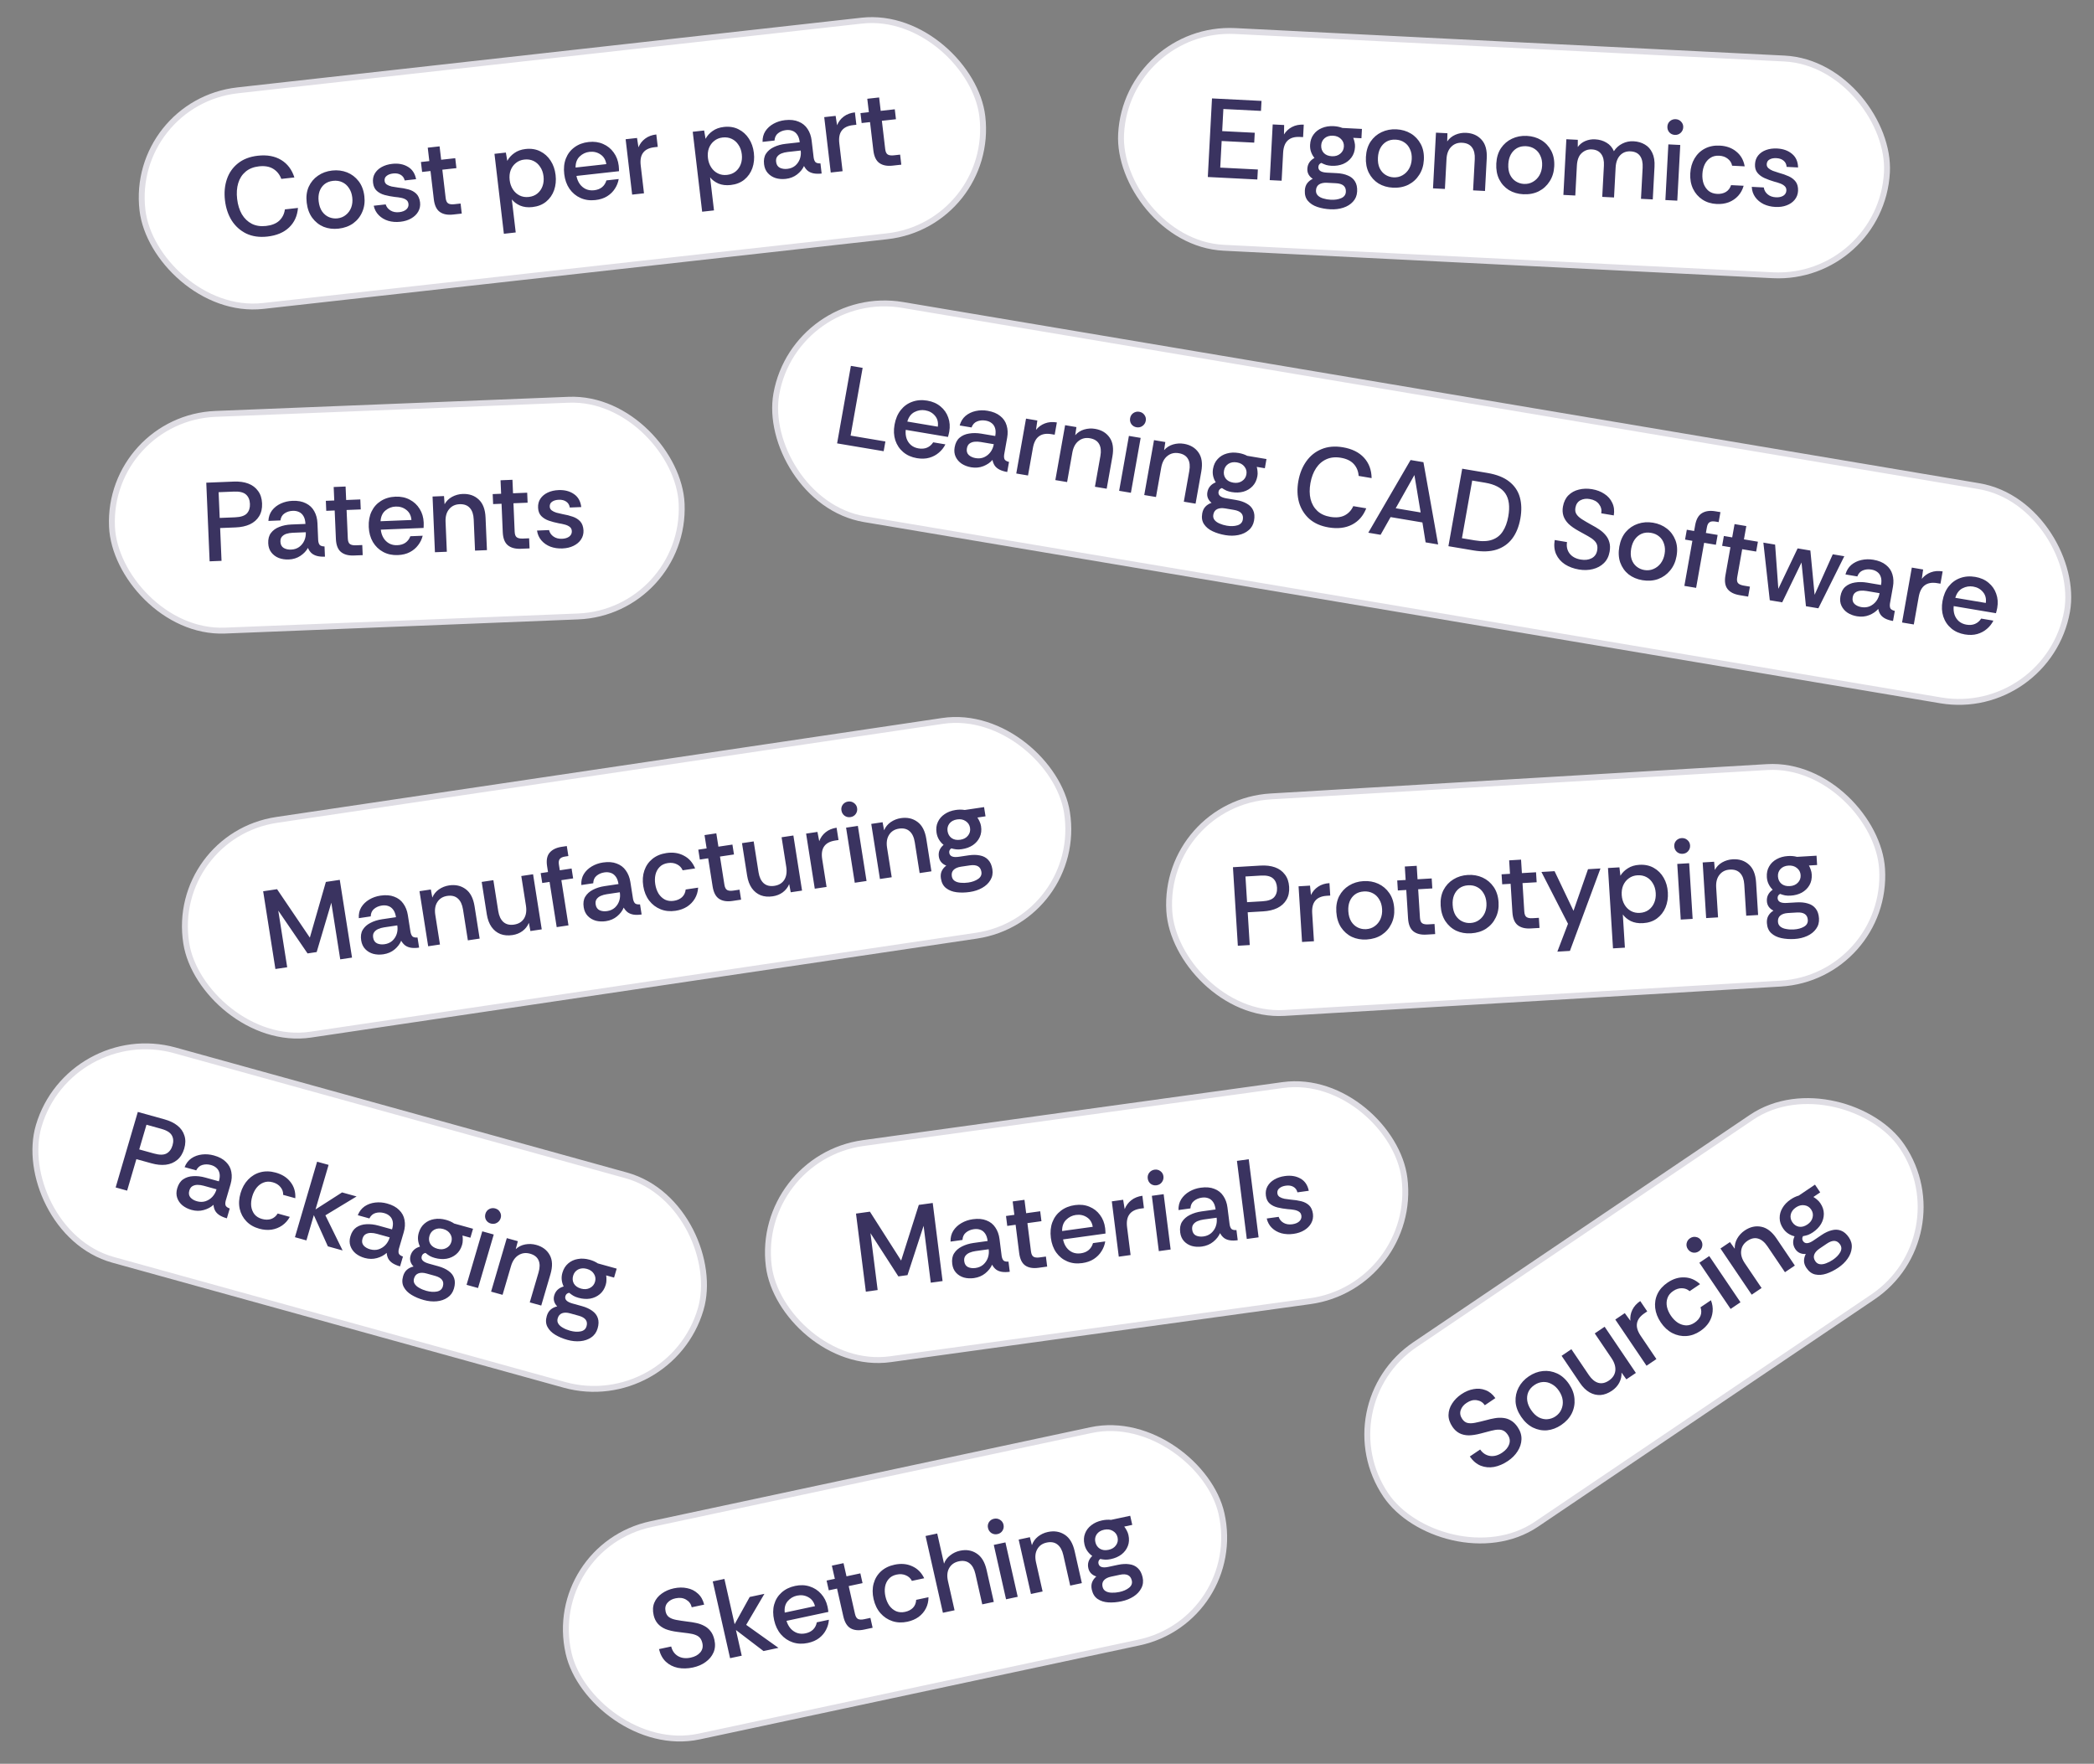 <svg width="298" height="251" viewBox="0 0 298 251" fill="none" xmlns="http://www.w3.org/2000/svg">
<rect x="0" y="0" width="298" height="251" fill="#808080" stroke="none"/>
<rect x="0.286" y="0.515" width="97.722" height="31.093" rx="15.546" transform="matrix(0.964 0.267 -0.282 0.959 9.763 144.754)" fill="white"/>
<rect x="0.286" y="0.515" width="97.722" height="31.093" rx="15.546" transform="matrix(0.964 0.267 -0.282 0.959 9.763 144.754)" stroke="#DFDDE4" stroke-width="0.84"/>
<path d="M16.458 168.986L19.613 158.24L23.39 159.288C24.151 159.499 24.774 159.799 25.26 160.189C25.746 160.578 26.074 161.051 26.244 161.607C26.427 162.156 26.418 162.774 26.217 163.459C26.016 164.145 25.686 164.679 25.23 165.061C24.773 165.444 24.227 165.674 23.593 165.753C22.972 165.824 22.291 165.757 21.551 165.551L19.408 164.957L18.092 169.44L16.458 168.986ZM19.814 163.575L21.926 164.161C22.697 164.375 23.287 164.373 23.695 164.154C24.107 163.925 24.393 163.54 24.552 162.997C24.714 162.445 24.681 161.971 24.453 161.575C24.227 161.169 23.729 160.86 22.958 160.646L20.846 160.059L19.814 163.575ZM27.252 172.181C26.758 172.044 26.332 171.831 25.972 171.543C25.615 171.245 25.364 170.888 25.219 170.471C25.075 170.055 25.075 169.601 25.219 169.11C25.39 168.526 25.671 168.1 26.061 167.832C26.464 167.557 26.936 167.406 27.478 167.379C28.032 167.345 28.608 167.41 29.204 167.576L31.147 168.115C31.276 167.675 31.308 167.302 31.242 166.996C31.179 166.679 31.042 166.426 30.832 166.234C30.624 166.033 30.356 165.886 30.027 165.795C29.595 165.675 29.185 165.672 28.796 165.786C28.42 165.892 28.128 166.148 27.92 166.555L26.27 166.097C26.484 165.559 26.807 165.139 27.24 164.839C27.683 164.541 28.186 164.36 28.75 164.295C29.314 164.23 29.878 164.276 30.444 164.433C31.184 164.638 31.755 164.946 32.157 165.357C32.572 165.76 32.827 166.235 32.922 166.781C33.028 167.331 32.99 167.912 32.81 168.527L32.125 170.86C32.048 171.16 32.045 171.397 32.116 171.572C32.2 171.739 32.394 171.875 32.696 171.982L32.286 173.379C31.875 173.264 31.528 173.119 31.247 172.941C30.976 172.766 30.77 172.559 30.629 172.321C30.491 172.072 30.408 171.784 30.383 171.456C30.016 171.797 29.554 172.045 28.997 172.2C28.44 172.356 27.858 172.349 27.252 172.181ZM28.029 170.952C28.451 171.069 28.851 171.069 29.23 170.953C29.611 170.827 29.939 170.619 30.213 170.33C30.49 170.03 30.687 169.681 30.804 169.282L30.813 169.251L28.994 168.746C28.696 168.663 28.403 168.621 28.114 168.618C27.836 168.618 27.59 168.683 27.374 168.811C27.172 168.932 27.027 169.141 26.94 169.438C26.826 169.827 26.88 170.152 27.104 170.413C27.33 170.664 27.639 170.844 28.029 170.952ZM36.898 174.858C36.148 174.65 35.535 174.297 35.058 173.799C34.582 173.302 34.267 172.711 34.112 172.026C33.96 171.331 34 170.589 34.232 169.801C34.46 169.023 34.822 168.377 35.318 167.861C35.814 167.346 36.399 166.999 37.074 166.821C37.749 166.643 38.472 166.661 39.242 166.875C40.157 167.129 40.859 167.578 41.348 168.223C41.85 168.86 42.075 169.626 42.024 170.519L40.297 170.04C40.316 169.636 40.19 169.269 39.92 168.939C39.66 168.612 39.294 168.384 38.821 168.252C38.338 168.118 37.901 168.13 37.511 168.287C37.123 168.434 36.788 168.684 36.507 169.038C36.238 169.384 36.035 169.792 35.897 170.263C35.752 170.754 35.704 171.222 35.751 171.667C35.812 172.105 35.967 172.485 36.216 172.809C36.479 173.125 36.837 173.346 37.289 173.472C37.751 173.6 38.179 173.603 38.571 173.479C38.966 173.345 39.281 173.084 39.517 172.696L41.244 173.175C40.962 173.683 40.597 174.091 40.151 174.399C39.705 174.707 39.202 174.905 38.643 174.993C38.086 175.071 37.505 175.026 36.898 174.858ZM41.973 176.067L45.128 165.321L46.763 165.774L44.901 172.114L48.68 169.693L50.746 170.267L46.306 172.953L48.757 177.95L46.66 177.368L44.662 172.928L43.607 176.521L41.973 176.067ZM51.898 179.021C51.405 178.884 50.978 178.671 50.618 178.383C50.261 178.085 50.011 177.727 49.866 177.311C49.721 176.895 49.721 176.441 49.866 175.949C50.037 175.366 50.318 174.94 50.707 174.672C51.111 174.397 51.583 174.246 52.124 174.219C52.679 174.185 53.255 174.25 53.851 174.416L55.793 174.955C55.922 174.515 55.954 174.141 55.889 173.835C55.826 173.519 55.689 173.265 55.478 173.074C55.271 172.873 55.003 172.726 54.674 172.635C54.242 172.515 53.832 172.512 53.443 172.625C53.067 172.731 52.775 172.988 52.566 173.395L50.917 172.937C51.13 172.399 51.454 171.979 51.886 171.679C52.33 171.381 52.833 171.2 53.397 171.135C53.96 171.07 54.525 171.116 55.09 171.273C55.83 171.478 56.401 171.786 56.803 172.197C57.218 172.6 57.474 173.074 57.569 173.621C57.674 174.171 57.637 174.752 57.456 175.366L56.771 177.7C56.694 178 56.692 178.237 56.763 178.411C56.847 178.579 57.04 178.715 57.343 178.821L56.932 180.218C56.521 180.104 56.175 179.958 55.894 179.781C55.623 179.606 55.416 179.399 55.275 179.161C55.137 178.912 55.055 178.624 55.029 178.296C54.662 178.637 54.2 178.885 53.643 179.04C53.087 179.195 52.505 179.189 51.898 179.021ZM52.676 177.792C53.097 177.909 53.497 177.909 53.876 177.793C54.258 177.666 54.586 177.459 54.86 177.169C55.136 176.87 55.334 176.521 55.451 176.121L55.46 176.091L53.641 175.586C53.342 175.503 53.049 175.46 52.761 175.458C52.483 175.458 52.236 175.523 52.021 175.651C51.819 175.772 51.674 175.981 51.587 176.278C51.472 176.667 51.527 176.992 51.751 177.253C51.977 177.504 52.285 177.684 52.676 177.792ZM60.304 185.006C59.657 184.826 59.078 184.583 58.568 184.275C58.058 183.968 57.686 183.588 57.452 183.135C57.225 182.696 57.198 182.185 57.369 181.601C57.483 181.212 57.667 180.909 57.92 180.692C58.172 180.474 58.484 180.322 58.853 180.237C58.639 180.022 58.492 179.782 58.414 179.517C58.337 179.252 58.341 178.971 58.428 178.674C58.618 178.03 59.065 177.606 59.769 177.403C59.622 177.107 59.531 176.794 59.495 176.463C59.458 176.132 59.491 175.793 59.593 175.445C59.756 174.892 60.029 174.453 60.413 174.128C60.801 173.793 61.258 173.582 61.783 173.496C62.312 173.399 62.874 173.433 63.47 173.599C63.912 173.721 64.3 173.895 64.634 174.121L67.317 174.865L66.943 176.139L65.817 175.827C65.853 176.047 65.866 176.267 65.857 176.486C65.859 176.708 65.826 176.931 65.76 177.156C65.595 177.719 65.314 178.167 64.916 178.499C64.531 178.824 64.075 179.035 63.546 179.132C63.021 179.218 62.465 179.18 61.879 179.018C61.612 178.944 61.373 178.85 61.162 178.736C60.953 178.611 60.752 178.467 60.555 178.302C60.273 178.356 60.094 178.511 60.019 178.767C59.877 179.248 60.213 179.601 61.025 179.827L62.366 180.199C62.962 180.364 63.452 180.589 63.836 180.872C64.233 181.149 64.498 181.493 64.632 181.907C64.777 182.323 64.766 182.813 64.601 183.376C64.439 183.929 64.136 184.354 63.693 184.651C63.26 184.952 62.747 185.13 62.152 185.187C61.557 185.243 60.942 185.183 60.304 185.006ZM60.672 183.697C61.227 183.851 61.728 183.885 62.176 183.799C62.624 183.713 62.906 183.47 63.023 183.071C63.24 182.334 62.87 181.833 61.914 181.568L60.696 181.23C60.244 181.104 59.862 181.098 59.551 181.211C59.24 181.324 59.031 181.564 58.922 181.933C58.838 182.219 58.868 182.477 59.013 182.705C59.157 182.933 59.378 183.127 59.675 183.287C59.97 183.458 60.302 183.594 60.672 183.697ZM62.247 177.709C62.709 177.837 63.124 177.808 63.489 177.622C63.866 177.438 64.114 177.142 64.234 176.733C64.351 176.333 64.3 175.959 64.08 175.611C63.87 175.265 63.534 175.028 63.072 174.899C62.609 174.771 62.195 174.8 61.829 174.986C61.473 175.175 61.237 175.469 61.12 175.868C61 176.278 61.034 176.653 61.223 176.993C61.422 177.336 61.764 177.575 62.247 177.709ZM69.841 174.121C69.543 174.039 69.317 173.865 69.161 173.6C69.018 173.328 68.992 173.039 69.082 172.732C69.169 172.435 69.346 172.213 69.612 172.065C69.887 171.92 70.174 171.889 70.472 171.972C70.781 172.058 71.008 172.231 71.153 172.493C71.309 172.758 71.343 173.038 71.256 173.335C71.166 173.642 70.981 173.873 70.703 174.028C70.437 174.176 70.15 174.207 69.841 174.121ZM66.397 182.845L68.632 175.23L70.266 175.684L68.031 183.298L66.397 182.845ZM69.887 183.814L72.123 176.199L73.695 176.635L73.397 177.765C73.777 177.416 74.226 177.192 74.745 177.093C75.273 176.996 75.795 177.019 76.309 177.161C77.203 177.41 77.845 177.892 78.234 178.609C78.627 179.316 78.661 180.222 78.337 181.327L77.025 185.794L75.391 185.341L76.644 181.073C76.845 180.387 76.846 179.818 76.646 179.364C76.449 178.899 76.042 178.582 75.425 178.41C74.819 178.242 74.269 178.316 73.775 178.633C73.285 178.94 72.933 179.457 72.72 180.183L71.521 184.267L69.887 183.814ZM80.75 190.68C80.103 190.5 79.524 190.257 79.014 189.949C78.504 189.642 78.132 189.262 77.898 188.809C77.671 188.37 77.644 187.859 77.815 187.276C77.929 186.887 78.113 186.583 78.366 186.366C78.618 186.148 78.93 185.997 79.299 185.911C79.085 185.696 78.938 185.457 78.86 185.191C78.783 184.926 78.787 184.645 78.874 184.349C79.064 183.704 79.511 183.28 80.215 183.077C80.068 182.782 79.977 182.468 79.941 182.137C79.904 181.806 79.937 181.467 80.04 181.119C80.202 180.566 80.475 180.127 80.86 179.802C81.247 179.467 81.704 179.256 82.229 179.17C82.758 179.073 83.32 179.107 83.916 179.273C84.358 179.395 84.746 179.569 85.08 179.795L87.763 180.539L87.389 181.814L86.263 181.501C86.299 181.721 86.312 181.941 86.303 182.16C86.305 182.382 86.273 182.605 86.206 182.83C86.041 183.393 85.76 183.841 85.362 184.173C84.978 184.498 84.521 184.709 83.992 184.806C83.467 184.892 82.911 184.854 82.325 184.692C82.058 184.618 81.819 184.524 81.608 184.41C81.4 184.286 81.198 184.141 81.001 183.976C80.719 184.03 80.54 184.185 80.465 184.441C80.323 184.922 80.659 185.275 81.471 185.501L82.812 185.873C83.408 186.038 83.898 186.263 84.282 186.546C84.679 186.823 84.944 187.168 85.078 187.581C85.223 187.998 85.213 188.487 85.047 189.05C84.885 189.603 84.582 190.028 84.139 190.326C83.706 190.626 83.193 190.805 82.598 190.861C82.004 190.917 81.388 190.857 80.75 190.68ZM81.118 189.371C81.673 189.525 82.174 189.559 82.622 189.473C83.07 189.387 83.352 189.144 83.469 188.745C83.686 188.008 83.316 187.507 82.36 187.242L81.142 186.904C80.69 186.778 80.308 186.772 79.997 186.885C79.686 186.998 79.477 187.239 79.368 187.607C79.284 187.894 79.314 188.151 79.459 188.379C79.603 188.607 79.824 188.801 80.121 188.961C80.416 189.132 80.748 189.268 81.118 189.371ZM82.693 183.383C83.155 183.511 83.57 183.482 83.936 183.296C84.312 183.112 84.56 182.816 84.68 182.407C84.797 182.008 84.746 181.634 84.526 181.285C84.316 180.939 83.98 180.702 83.518 180.573C83.055 180.445 82.641 180.474 82.275 180.66C81.919 180.849 81.683 181.143 81.566 181.542C81.446 181.952 81.48 182.327 81.669 182.667C81.869 183.01 82.21 183.249 82.693 183.383Z" fill="#3A3360"/>
<rect x="0.469" y="0.359" width="91.284" height="31.007" rx="15.504" transform="matrix(0.991 -0.137 0.125 0.992 106.959 164.504)" fill="white"/>
<rect x="0.469" y="0.359" width="91.284" height="31.007" rx="15.504" transform="matrix(0.991 -0.137 0.125 0.992 106.959 164.504)" stroke="#DFDDE4" stroke-width="0.84"/>
<path d="M123.22 183.819L121.818 172.707L123.799 172.433L128.241 179.393L130.756 171.47L132.738 171.196L134.14 182.308L132.46 182.54L131.438 174.445L129.147 181.464L127.848 181.644L123.878 175.491L124.9 183.586L123.22 183.819ZM138.606 181.884C138.099 181.954 137.623 181.928 137.177 181.807C136.73 181.675 136.358 181.446 136.059 181.122C135.76 180.797 135.578 180.381 135.514 179.873C135.438 179.269 135.525 178.768 135.775 178.367C136.035 177.954 136.408 177.628 136.894 177.388C137.389 177.137 137.943 176.969 138.555 176.884L140.552 176.607C140.495 176.152 140.375 175.798 140.192 175.543C140.008 175.278 139.781 175.099 139.512 175.007C139.241 174.905 138.936 174.877 138.598 174.924C138.154 174.985 137.777 175.145 137.466 175.403C137.163 175.65 136.998 176.001 136.97 176.457L135.274 176.692C135.254 176.113 135.383 175.6 135.66 175.152C135.947 174.704 136.337 174.337 136.828 174.054C137.319 173.771 137.855 173.589 138.436 173.509C139.197 173.403 139.843 173.459 140.376 173.676C140.918 173.881 141.342 174.216 141.647 174.679C141.964 175.142 142.162 175.69 142.242 176.325L142.547 178.738C142.596 179.043 142.688 179.262 142.823 179.394C142.967 179.514 143.199 179.563 143.519 179.54L143.701 180.985C143.278 181.043 142.903 181.047 142.574 180.996C142.255 180.943 141.984 180.835 141.759 180.672C141.533 180.499 141.342 180.267 141.187 179.976C140.987 180.434 140.663 180.845 140.214 181.209C139.765 181.573 139.229 181.797 138.606 181.884ZM138.828 180.448C139.261 180.388 139.628 180.229 139.929 179.972C140.228 179.705 140.446 179.384 140.581 179.01C140.716 178.625 140.757 178.227 140.705 177.814L140.701 177.782L138.83 178.041C138.524 178.083 138.238 178.161 137.973 178.273C137.718 178.383 137.517 178.54 137.371 178.744C137.234 178.935 137.185 179.184 137.223 179.491C137.274 179.893 137.454 180.17 137.764 180.321C138.072 180.461 138.426 180.503 138.828 180.448ZM147.789 180.419C147.007 180.527 146.381 180.42 145.91 180.098C145.44 179.775 145.15 179.18 145.04 178.312L144.533 174.296L143.344 174.461L143.166 173.048L144.355 172.883L144.114 170.978L145.794 170.746L146.035 172.651L148.032 172.375L148.21 173.787L146.213 174.064L146.72 178.08C146.771 178.482 146.895 178.739 147.092 178.852C147.289 178.965 147.577 178.995 147.958 178.942L148.845 178.819L149.026 180.248L147.789 180.419ZM154.001 179.753C153.23 179.86 152.527 179.78 151.891 179.512C151.255 179.245 150.729 178.823 150.312 178.245C149.905 177.666 149.652 176.974 149.55 176.17C149.445 175.334 149.517 174.586 149.767 173.927C150.017 173.268 150.416 172.728 150.965 172.308C151.524 171.875 152.194 171.605 152.976 171.497C153.736 171.391 154.423 171.469 155.037 171.728C155.649 171.977 156.149 172.366 156.538 172.893C156.938 173.42 157.184 174.048 157.276 174.778C157.295 174.926 157.305 175.054 157.308 175.161C157.322 175.267 157.327 175.395 157.325 175.546L151.286 176.382C151.374 176.822 151.535 177.204 151.769 177.526C152.002 177.839 152.295 178.073 152.648 178.229C153 178.374 153.387 178.417 153.809 178.359C154.264 178.296 154.637 178.142 154.928 177.897C155.229 177.64 155.435 177.31 155.545 176.907L157.288 176.666C157.211 177.161 157.034 177.627 156.755 178.064C156.488 178.499 156.126 178.867 155.669 179.167C155.212 179.467 154.657 179.663 154.001 179.753ZM151.152 175.189L155.51 174.586C155.412 173.975 155.134 173.524 154.678 173.232C154.221 172.929 153.696 172.818 153.104 172.9C152.576 172.973 152.116 173.204 151.724 173.592C151.332 173.98 151.142 174.512 151.152 175.189ZM159.216 178.838L158.223 170.964L159.839 170.741L160.055 172.068C160.259 171.555 160.572 171.135 160.992 170.807C161.423 170.468 161.949 170.255 162.573 170.169L162.795 171.931L162.336 171.994C161.585 172.098 161.05 172.371 160.73 172.814C160.408 173.246 160.297 173.859 160.397 174.653L160.896 178.605L159.216 178.838ZM164.587 168.679C164.28 168.721 164.003 168.652 163.754 168.471C163.515 168.278 163.375 168.023 163.335 167.705C163.296 167.398 163.369 167.124 163.554 166.883C163.749 166.641 164 166.499 164.306 166.456C164.623 166.412 164.901 166.482 165.139 166.664C165.387 166.845 165.531 167.089 165.57 167.396C165.61 167.713 165.533 167.999 165.339 168.251C165.154 168.492 164.904 168.635 164.587 168.679ZM164.915 178.049L163.921 170.176L165.601 169.943L166.595 177.817L164.915 178.049ZM171.047 177.395C170.54 177.465 170.063 177.439 169.618 177.318C169.171 177.186 168.799 176.957 168.5 176.633C168.201 176.308 168.019 175.892 167.955 175.384C167.879 174.78 167.966 174.279 168.216 173.878C168.476 173.465 168.849 173.139 169.335 172.899C169.83 172.648 170.383 172.48 170.996 172.395L172.993 172.118C172.936 171.663 172.816 171.309 172.633 171.054C172.449 170.789 172.222 170.61 171.953 170.518C171.682 170.416 171.377 170.388 171.039 170.435C170.595 170.496 170.218 170.656 169.906 170.914C169.604 171.161 169.439 171.512 169.411 171.968L167.715 172.203C167.695 171.624 167.824 171.111 168.101 170.663C168.388 170.215 168.777 169.848 169.268 169.565C169.759 169.282 170.296 169.1 170.877 169.02C171.637 168.914 172.284 168.97 172.817 169.187C173.359 169.392 173.783 169.727 174.088 170.19C174.405 170.653 174.603 171.201 174.683 171.836L174.988 174.249C175.037 174.554 175.129 174.773 175.264 174.905C175.408 175.025 175.64 175.074 175.96 175.051L176.142 176.496C175.719 176.554 175.344 176.558 175.015 176.506C174.696 176.454 174.425 176.346 174.2 176.183C173.974 176.01 173.783 175.778 173.628 175.487C173.428 175.945 173.104 176.356 172.655 176.72C172.206 177.084 171.67 177.308 171.047 177.395ZM171.269 175.959C171.702 175.899 172.069 175.74 172.37 175.483C172.669 175.216 172.887 174.895 173.022 174.521C173.157 174.136 173.198 173.738 173.146 173.325L173.142 173.293L171.271 173.552C170.965 173.594 170.679 173.672 170.414 173.784C170.159 173.894 169.958 174.051 169.812 174.255C169.675 174.446 169.626 174.695 169.664 175.002C169.715 175.404 169.895 175.681 170.205 175.832C170.512 175.972 170.867 176.014 171.269 175.959ZM177.433 176.317L176.031 165.205L177.711 164.973L179.113 176.085L177.433 176.317ZM184.078 175.592C183.465 175.676 182.891 175.648 182.357 175.507C181.822 175.355 181.371 175.099 181.003 174.741C180.635 174.383 180.391 173.937 180.27 173.405L181.966 173.17C182.088 173.541 182.323 173.826 182.67 174.026C183.018 174.225 183.43 174.292 183.905 174.226C184.328 174.168 184.66 174.03 184.901 173.814C185.141 173.587 185.242 173.32 185.203 173.013C185.17 172.749 185.054 172.555 184.856 172.431C184.668 172.307 184.432 172.221 184.146 172.174C183.871 172.126 183.571 172.092 183.246 172.073C182.746 172.023 182.268 171.944 181.813 171.835C181.369 171.724 180.997 171.539 180.695 171.279C180.394 171.019 180.211 170.641 180.149 170.143C180.087 169.656 180.161 169.221 180.371 168.836C180.589 168.44 180.914 168.115 181.344 167.862C181.775 167.608 182.275 167.442 182.846 167.363C183.701 167.245 184.442 167.363 185.067 167.718C185.691 168.063 186.087 168.643 186.255 169.46L184.638 169.683C184.549 169.319 184.354 169.055 184.054 168.892C183.765 168.727 183.409 168.674 182.986 168.733C182.595 168.787 182.288 168.91 182.065 169.103C181.841 169.284 181.748 169.529 181.787 169.836C181.814 170.047 181.921 170.216 182.109 170.34C182.295 170.454 182.526 170.541 182.802 170.6C183.088 170.646 183.383 170.686 183.688 170.719C184.242 170.761 184.741 170.837 185.185 170.948C185.629 171.059 185.997 171.25 186.289 171.522C186.582 171.794 186.767 172.199 186.846 172.737C186.907 173.224 186.824 173.672 186.596 174.08C186.377 174.477 186.048 174.807 185.609 175.073C185.18 175.337 184.669 175.51 184.078 175.592Z" fill="#3A3360"/>
<rect x="0.397" y="0.441" width="109.099" height="30.873" rx="15.436" transform="matrix(0.999 0.05 -0.053 0.999 159.989 3.185)" fill="white"/>
<rect x="0.397" y="0.441" width="109.099" height="30.873" rx="15.436" transform="matrix(0.999 0.05 -0.053 0.999 159.989 3.185)" stroke="#DFDDE4" stroke-width="0.84"/>
<path d="M171.885 25.189L172.481 14.005L179.528 14.36L179.452 15.782L174.099 15.512L173.931 18.66L178.565 18.893L178.49 20.299L173.856 20.066L173.654 23.852L179.008 24.122L178.932 25.544L171.885 25.189ZM180.697 25.633L181.12 17.708L182.75 17.79L182.726 19.135C183.018 18.669 183.4 18.314 183.872 18.071C184.356 17.818 184.912 17.707 185.54 17.739L185.446 19.512L184.982 19.489C184.226 19.451 183.651 19.619 183.257 19.995C182.864 20.359 182.646 20.941 182.603 21.74L182.391 25.718L180.697 25.633ZM189.332 29.785C188.661 29.751 188.042 29.64 187.475 29.451C186.908 29.262 186.459 28.972 186.127 28.582C185.806 28.203 185.661 27.709 185.694 27.102C185.715 26.697 185.824 26.361 186.02 26.093C186.216 25.826 186.484 25.609 186.823 25.445C186.565 25.282 186.368 25.08 186.231 24.838C186.094 24.596 186.034 24.321 186.051 24.012C186.086 23.341 186.423 22.829 187.062 22.477C186.851 22.221 186.69 21.935 186.579 21.62C186.467 21.305 186.421 20.966 186.441 20.604C186.471 20.028 186.636 19.54 186.935 19.139C187.235 18.727 187.63 18.421 188.122 18.221C188.614 18.011 189.169 17.922 189.786 17.953C190.245 17.976 190.662 18.061 191.039 18.208L193.819 18.348L193.748 19.674L192.582 19.615C192.667 19.823 192.73 20.034 192.772 20.25C192.825 20.466 192.845 20.691 192.832 20.926C192.801 21.512 192.63 22.01 192.32 22.422C192.021 22.823 191.625 23.129 191.134 23.339C190.642 23.539 190.093 23.623 189.486 23.593C189.209 23.579 188.955 23.539 188.723 23.474C188.492 23.398 188.262 23.301 188.034 23.183C187.771 23.298 187.633 23.489 187.619 23.755C187.592 24.256 187.999 24.527 188.841 24.569L190.231 24.64C190.849 24.671 191.377 24.783 191.815 24.976C192.265 25.159 192.603 25.437 192.828 25.812C193.065 26.187 193.167 26.667 193.136 27.253C193.105 27.828 192.909 28.309 192.546 28.697C192.195 29.085 191.736 29.372 191.171 29.557C190.605 29.742 189.992 29.818 189.332 29.785ZM189.388 28.426C189.964 28.455 190.459 28.378 190.875 28.196C191.29 28.014 191.509 27.716 191.531 27.3C191.572 26.533 191.097 26.125 190.107 26.075L188.844 26.011C188.375 25.988 188.003 26.065 187.726 26.243C187.45 26.422 187.301 26.703 187.281 27.086C187.265 27.384 187.353 27.629 187.546 27.82C187.739 28.012 187.998 28.153 188.325 28.244C188.65 28.346 189.005 28.407 189.388 28.426ZM189.542 22.234C190.022 22.258 190.418 22.139 190.731 21.877C191.055 21.616 191.228 21.272 191.251 20.846C191.273 20.431 191.137 20.077 190.842 19.784C190.559 19.492 190.177 19.334 189.698 19.31C189.219 19.286 188.822 19.405 188.509 19.666C188.207 19.929 188.045 20.268 188.023 20.683C188 21.109 188.12 21.468 188.382 21.759C188.655 22.05 189.042 22.209 189.542 22.234ZM198.222 26.708C197.455 26.67 196.771 26.47 196.171 26.108C195.582 25.737 195.123 25.228 194.794 24.581C194.476 23.935 194.34 23.186 194.385 22.334C194.431 21.482 194.651 20.756 195.046 20.156C195.452 19.557 195.973 19.108 196.608 18.809C197.255 18.5 197.962 18.365 198.729 18.403C199.496 18.442 200.179 18.642 200.78 19.003C201.38 19.364 201.85 19.863 202.19 20.5C202.53 21.137 202.677 21.886 202.631 22.749C202.588 23.559 202.368 24.268 201.973 24.879C201.588 25.489 201.071 25.96 200.423 26.291C199.776 26.61 199.042 26.75 198.222 26.708ZM198.316 25.239C198.785 25.263 199.207 25.166 199.581 24.95C199.967 24.735 200.277 24.43 200.511 24.036C200.747 23.631 200.878 23.168 200.906 22.646C200.934 22.114 200.853 21.645 200.66 21.24C200.48 20.825 200.214 20.502 199.863 20.271C199.513 20.029 199.098 19.896 198.618 19.872C198.118 19.846 197.68 19.942 197.305 20.158C196.941 20.374 196.653 20.68 196.439 21.075C196.237 21.46 196.122 21.909 196.095 22.42C196.064 23.006 196.144 23.506 196.336 23.922C196.538 24.338 196.814 24.656 197.166 24.877C197.517 25.097 197.901 25.218 198.316 25.239ZM203.933 26.804L204.356 18.879L205.986 18.961L205.955 20.129C206.245 19.706 206.63 19.389 207.112 19.178C207.604 18.968 208.116 18.876 208.649 18.903C209.575 18.95 210.311 19.281 210.855 19.895C211.399 20.5 211.641 21.377 211.58 22.527L211.332 27.177L209.638 27.091L209.875 22.65C209.913 21.936 209.782 21.379 209.483 20.98C209.185 20.57 208.716 20.348 208.077 20.316C207.448 20.284 206.93 20.477 206.524 20.895C206.117 21.301 205.894 21.883 205.854 22.639L205.627 26.889L203.933 26.804ZM216.776 27.643C216.009 27.605 215.326 27.405 214.726 27.043C214.136 26.672 213.678 26.163 213.349 25.516C213.031 24.87 212.895 24.121 212.94 23.269C212.985 22.416 213.206 21.691 213.601 21.091C214.007 20.492 214.527 20.043 215.163 19.744C215.809 19.435 216.516 19.3 217.283 19.338C218.05 19.377 218.734 19.577 219.334 19.938C219.935 20.299 220.405 20.799 220.745 21.435C221.085 22.072 221.231 22.821 221.185 23.684C221.142 24.494 220.923 25.203 220.527 25.814C220.142 26.424 219.626 26.895 218.978 27.226C218.331 27.545 217.597 27.684 216.776 27.643ZM216.871 26.174C217.34 26.198 217.761 26.102 218.136 25.885C218.521 25.67 218.831 25.365 219.066 24.971C219.301 24.566 219.433 24.103 219.461 23.581C219.489 23.049 219.407 22.58 219.215 22.175C219.034 21.76 218.768 21.437 218.418 21.206C218.067 20.964 217.652 20.831 217.173 20.806C216.672 20.781 216.235 20.877 215.86 21.093C215.496 21.309 215.207 21.615 214.994 22.01C214.792 22.395 214.677 22.843 214.65 23.355C214.619 23.941 214.699 24.441 214.89 24.857C215.092 25.273 215.369 25.591 215.72 25.812C216.072 26.032 216.455 26.153 216.871 26.174ZM222.488 27.739L222.91 19.814L224.54 19.896L224.534 20.921C224.81 20.54 225.162 20.259 225.588 20.077C226.026 19.886 226.495 19.802 226.995 19.828C227.603 19.858 228.139 20.013 228.605 20.293C229.082 20.563 229.439 20.971 229.677 21.517C229.98 21.041 230.379 20.682 230.872 20.439C231.366 20.187 231.896 20.075 232.46 20.103C233.078 20.134 233.62 20.29 234.086 20.569C234.552 20.838 234.905 21.235 235.144 21.76C235.394 22.285 235.498 22.937 235.456 23.714L235.208 28.38L233.53 28.295L233.767 23.854C233.805 23.14 233.679 22.584 233.391 22.184C233.102 21.785 232.655 21.571 232.047 21.54C231.44 21.509 230.944 21.698 230.559 22.106C230.174 22.514 229.962 23.096 229.921 23.852L229.695 28.102L228.017 28.017L228.254 23.576C228.292 22.862 228.161 22.305 227.862 21.906C227.563 21.506 227.12 21.292 226.534 21.262C225.98 21.234 225.496 21.413 225.08 21.798C224.675 22.172 224.451 22.765 224.408 23.574L224.182 27.824L222.488 27.739ZM238.347 19.198C238.038 19.183 237.777 19.063 237.565 18.838C237.364 18.604 237.272 18.327 237.289 18.007C237.305 17.698 237.426 17.443 237.65 17.241C237.885 17.039 238.157 16.946 238.466 16.961C238.786 16.977 239.046 17.097 239.248 17.321C239.46 17.545 239.558 17.812 239.542 18.121C239.525 18.44 239.398 18.706 239.163 18.919C238.938 19.121 238.666 19.214 238.347 19.198ZM237.003 28.47L237.426 20.546L239.12 20.631L238.697 28.556L237.003 28.47ZM244.302 29.03C243.524 28.991 242.847 28.781 242.269 28.399C241.691 28.018 241.248 27.509 240.94 26.874C240.633 26.229 240.501 25.496 240.545 24.676C240.588 23.866 240.791 23.155 241.155 22.544C241.519 21.932 242.008 21.465 242.624 21.144C243.239 20.822 243.946 20.682 244.745 20.722C245.693 20.77 246.479 21.055 247.103 21.578C247.738 22.09 248.133 22.788 248.289 23.672L246.499 23.582C246.424 23.183 246.218 22.852 245.879 22.59C245.551 22.327 245.143 22.184 244.652 22.159C244.152 22.134 243.729 22.241 243.386 22.48C243.042 22.708 242.774 23.026 242.582 23.433C242.4 23.829 242.297 24.273 242.271 24.763C242.243 25.274 242.304 25.741 242.452 26.166C242.612 26.579 242.85 26.917 243.167 27.179C243.496 27.43 243.894 27.568 244.363 27.591C244.842 27.616 245.258 27.524 245.611 27.318C245.965 27.101 246.212 26.777 246.352 26.346L248.142 26.436C247.984 26.994 247.723 27.472 247.36 27.871C246.997 28.269 246.554 28.572 246.03 28.781C245.507 28.979 244.931 29.062 244.302 29.03ZM252.654 29.451C252.036 29.42 251.477 29.285 250.977 29.046C250.478 28.797 250.079 28.462 249.781 28.041C249.483 27.62 249.322 27.137 249.297 26.591L251.007 26.677C251.061 27.064 251.242 27.388 251.548 27.649C251.855 27.91 252.248 28.053 252.727 28.077C253.153 28.099 253.504 28.025 253.78 27.858C254.057 27.68 254.203 27.436 254.22 27.127C254.234 26.861 254.154 26.648 253.981 26.49C253.819 26.332 253.601 26.204 253.329 26.105C253.067 26.006 252.778 25.917 252.462 25.837C251.978 25.695 251.522 25.528 251.095 25.335C250.678 25.143 250.344 24.892 250.094 24.58C249.843 24.268 249.731 23.862 249.758 23.362C249.784 22.872 249.934 22.457 250.209 22.119C250.494 21.77 250.871 21.511 251.34 21.343C251.808 21.174 252.33 21.104 252.905 21.133C253.768 21.177 254.475 21.431 255.027 21.897C255.58 22.352 255.866 22.997 255.886 23.831L254.256 23.748C254.233 23.373 254.088 23.078 253.822 22.862C253.567 22.646 253.226 22.527 252.8 22.506C252.406 22.486 252.082 22.55 251.828 22.697C251.575 22.834 251.441 23.057 251.424 23.366C251.413 23.578 251.488 23.764 251.651 23.922C251.814 24.069 252.026 24.197 252.287 24.306C252.56 24.405 252.843 24.5 253.137 24.589C253.674 24.734 254.151 24.902 254.569 25.094C254.986 25.286 255.314 25.543 255.553 25.864C255.792 26.186 255.903 26.619 255.884 27.163C255.858 27.653 255.697 28.077 255.4 28.436C255.114 28.785 254.732 29.049 254.252 29.227C253.783 29.407 253.25 29.481 252.654 29.451Z" fill="#3A3360"/>
<rect x="0.341" y="0.483" width="186.293" height="30.952" rx="15.476" transform="matrix(0.986 0.166 -0.175 0.985 112.937 40.296)" fill="white"/>
<rect x="0.341" y="0.483" width="186.293" height="30.952" rx="15.476" transform="matrix(0.986 0.166 -0.175 0.985 112.937 40.296)" stroke="#DFDDE4" stroke-width="0.84"/>
<path d="M119.129 63.097L121.091 52.07L122.764 52.352L121.048 61.992L126.002 62.826L125.756 64.212L119.129 63.097ZM130.486 65.202C129.718 65.073 129.07 64.785 128.543 64.34C128.015 63.894 127.639 63.333 127.412 62.657C127.196 61.983 127.16 61.246 127.302 60.448C127.449 59.619 127.74 58.927 128.175 58.372C128.609 57.818 129.151 57.422 129.8 57.185C130.461 56.94 131.181 56.882 131.959 57.013C132.717 57.141 133.349 57.42 133.858 57.852C134.368 58.273 134.73 58.794 134.945 59.414C135.17 60.036 135.218 60.709 135.089 61.434C135.063 61.581 135.035 61.706 135.006 61.809C134.987 61.914 134.954 62.038 134.907 62.182L128.896 61.171C128.849 61.617 128.889 62.029 129.017 62.408C129.146 62.776 129.356 63.087 129.647 63.341C129.939 63.585 130.296 63.742 130.717 63.813C131.169 63.889 131.571 63.854 131.922 63.708C132.285 63.552 132.579 63.299 132.805 62.947L134.54 63.239C134.319 63.689 134.011 64.081 133.616 64.414C133.231 64.75 132.776 64.992 132.252 65.142C131.727 65.292 131.138 65.312 130.486 65.202ZM129.122 59.992L133.461 60.722C133.548 60.109 133.417 59.595 133.069 59.179C132.722 58.753 132.254 58.491 131.665 58.392C131.139 58.303 130.632 58.385 130.142 58.638C129.653 58.892 129.313 59.343 129.122 59.992ZM138.21 66.501C137.705 66.416 137.258 66.249 136.869 66C136.482 65.74 136.194 65.41 136.005 65.011C135.816 64.611 135.767 64.159 135.856 63.656C135.963 63.057 136.195 62.604 136.553 62.296C136.924 61.98 137.376 61.78 137.911 61.697C138.458 61.605 139.037 61.611 139.647 61.713L141.635 62.048C141.715 61.596 141.706 61.221 141.608 60.924C141.511 60.615 141.347 60.377 141.117 60.209C140.889 60.029 140.607 59.912 140.27 59.855C139.828 59.781 139.421 59.82 139.047 59.974C138.685 60.118 138.423 60.404 138.26 60.831L136.572 60.547C136.725 59.989 137.001 59.538 137.398 59.194C137.805 58.851 138.286 58.618 138.838 58.495C139.391 58.371 139.957 58.358 140.535 58.456C141.293 58.583 141.893 58.83 142.337 59.197C142.794 59.555 143.099 60.001 143.253 60.535C143.418 61.071 143.444 61.654 143.332 62.285L142.906 64.679C142.862 64.985 142.885 65.222 142.975 65.388C143.076 65.546 143.283 65.662 143.595 65.736L143.34 67.169C142.919 67.099 142.56 66.989 142.261 66.842C141.973 66.696 141.745 66.512 141.579 66.289C141.415 66.056 141.302 65.777 141.24 65.453C140.913 65.831 140.481 66.126 139.945 66.339C139.409 66.551 138.831 66.606 138.21 66.501ZM138.848 65.197C139.28 65.27 139.677 65.228 140.04 65.073C140.406 64.907 140.709 64.666 140.949 64.35C141.192 64.023 141.349 63.654 141.422 63.245L141.428 63.214L139.566 62.9C139.261 62.849 138.965 62.837 138.678 62.865C138.402 62.894 138.164 62.984 137.964 63.134C137.777 63.275 137.656 63.498 137.601 63.803C137.53 64.202 137.62 64.52 137.87 64.757C138.123 64.983 138.449 65.13 138.848 65.197ZM144.626 67.385L146.016 59.572L147.625 59.843L147.437 61.174C147.784 60.746 148.207 60.438 148.706 60.252C149.218 60.057 149.784 60.011 150.404 60.116L150.093 61.864L149.636 61.787C148.889 61.662 148.297 61.762 147.86 62.089C147.424 62.405 147.136 62.957 146.996 63.744L146.298 67.667L144.626 67.385ZM150.188 68.321L151.578 60.508L153.188 60.779L153.015 61.934C153.354 61.547 153.776 61.278 154.28 61.124C154.795 60.973 155.315 60.941 155.841 61.03C156.756 61.184 157.446 61.597 157.911 62.271C158.378 62.933 158.511 63.832 158.309 64.966L157.494 69.55L155.821 69.269L156.6 64.889C156.725 64.186 156.664 63.618 156.416 63.187C156.169 62.745 155.73 62.472 155.099 62.365C154.479 62.261 153.941 62.392 153.485 62.759C153.032 63.116 152.739 63.667 152.606 64.412L151.861 68.602L150.188 68.321ZM161.737 60.805C161.432 60.754 161.188 60.604 161.004 60.357C160.833 60.101 160.775 59.816 160.831 59.501C160.886 59.196 161.037 58.956 161.284 58.782C161.543 58.609 161.824 58.548 162.129 58.599C162.445 58.653 162.689 58.802 162.862 59.047C163.046 59.294 163.11 59.57 163.056 59.875C163 60.19 162.842 60.439 162.582 60.623C162.334 60.797 162.052 60.858 161.737 60.805ZM159.266 69.848L160.657 62.035L162.329 62.316L160.939 70.129L159.266 69.848ZM162.839 70.449L164.229 62.636L165.838 62.906L165.665 64.061C166.005 63.675 166.427 63.405 166.931 63.252C167.445 63.101 167.965 63.069 168.491 63.158C169.406 63.312 170.097 63.725 170.562 64.398C171.029 65.061 171.162 65.959 170.96 67.094L170.144 71.677L168.471 71.396L169.251 67.017C169.376 66.313 169.314 65.746 169.066 65.315C168.82 64.873 168.381 64.599 167.75 64.493C167.129 64.389 166.591 64.52 166.136 64.887C165.682 65.243 165.389 65.794 165.257 66.54L164.511 70.73L162.839 70.449ZM174.376 76.153C173.714 76.042 173.112 75.859 172.572 75.606C172.032 75.353 171.621 75.014 171.34 74.588C171.067 74.174 170.983 73.668 171.09 73.07C171.161 72.671 171.31 72.35 171.538 72.106C171.765 71.864 172.058 71.68 172.415 71.556C172.179 71.365 172.007 71.142 171.901 70.886C171.795 70.63 171.769 70.35 171.823 70.045C171.941 69.384 172.338 68.915 173.016 68.64C172.838 68.361 172.713 68.059 172.641 67.733C172.569 67.407 172.565 67.066 172.628 66.709C172.729 66.142 172.953 65.677 173.299 65.313C173.647 64.939 174.078 64.681 174.59 64.54C175.105 64.389 175.667 64.365 176.277 64.467C176.729 64.543 177.134 64.676 177.49 64.866L180.235 65.328L180.003 66.635L178.851 66.441C178.91 66.657 178.947 66.874 178.962 67.093C178.988 67.314 178.981 67.539 178.939 67.77C178.837 68.348 178.606 68.823 178.247 69.195C177.901 69.559 177.47 69.816 176.956 69.968C176.443 70.109 175.887 70.129 175.288 70.028C175.014 69.982 174.766 69.913 174.544 69.822C174.324 69.72 174.108 69.597 173.895 69.453C173.62 69.536 173.459 69.71 173.412 69.972C173.325 70.466 173.696 70.782 174.527 70.922L175.9 71.153C176.51 71.255 177.021 71.428 177.433 71.67C177.857 71.904 178.159 72.22 178.337 72.617C178.526 73.017 178.569 73.505 178.466 74.083C178.365 74.65 178.111 75.105 177.703 75.447C177.306 75.792 176.816 76.023 176.231 76.141C175.647 76.259 175.029 76.263 174.376 76.153ZM174.599 74.812C175.167 74.907 175.668 74.889 176.104 74.757C176.539 74.624 176.793 74.353 176.866 73.944C177 73.188 176.579 72.727 175.6 72.563L174.354 72.353C173.891 72.275 173.511 72.309 173.215 72.454C172.918 72.598 172.736 72.86 172.669 73.238C172.616 73.532 172.674 73.785 172.842 73.997C173.011 74.209 173.251 74.379 173.564 74.508C173.875 74.647 174.22 74.748 174.599 74.812ZM175.51 68.686C175.983 68.766 176.392 68.694 176.735 68.47C177.088 68.249 177.303 67.928 177.377 67.508C177.45 67.098 177.358 66.731 177.102 66.407C176.856 66.084 176.496 65.883 176.023 65.803C175.55 65.724 175.141 65.796 174.798 66.019C174.466 66.245 174.263 66.562 174.19 66.972C174.115 67.392 174.19 67.761 174.415 68.08C174.651 68.401 175.016 68.603 175.51 68.686ZM189.073 75.056C187.948 74.867 187.029 74.458 186.317 73.83C185.618 73.193 185.134 72.414 184.865 71.493C184.608 70.562 184.576 69.551 184.771 68.459C184.963 67.377 185.341 66.441 185.904 65.648C186.468 64.856 187.188 64.28 188.065 63.919C188.954 63.549 189.967 63.46 191.103 63.651C192.396 63.869 193.397 64.361 194.106 65.129C194.814 65.898 195.178 66.867 195.197 68.039L193.351 67.728C193.307 67.061 193.077 66.498 192.66 66.038C192.244 65.579 191.63 65.281 190.82 65.145C190.053 65.016 189.369 65.085 188.769 65.351C188.169 65.618 187.676 66.044 187.29 66.628C186.905 67.212 186.638 67.919 186.49 68.748C186.341 69.588 186.347 70.347 186.508 71.023C186.68 71.701 187.002 72.263 187.475 72.71C187.95 73.147 188.566 73.429 189.324 73.557C190.134 73.693 190.812 73.623 191.36 73.347C191.909 73.061 192.318 72.622 192.586 72.029L194.432 72.339C194.015 73.405 193.341 74.178 192.41 74.66C191.479 75.141 190.367 75.273 189.073 75.056ZM194.723 75.811L200.74 65.466L202.57 65.774L204.663 77.483L202.88 77.183L202.426 74.349L197.897 73.587L196.474 76.106L194.723 75.811ZM198.625 72.331L202.175 72.928L201.286 67.603L198.625 72.331ZM206.126 77.729L208.088 66.702L211.67 67.305C212.984 67.526 214.017 67.932 214.768 68.524C215.529 69.117 216.036 69.862 216.288 70.758C216.54 71.655 216.566 72.666 216.366 73.789C216.16 74.945 215.774 75.896 215.208 76.645C214.641 77.393 213.898 77.917 212.978 78.216C212.06 78.506 210.97 78.544 209.707 78.332L206.126 77.729ZM208.051 76.593L209.897 76.903C210.896 77.071 211.714 77.041 212.35 76.813C212.997 76.587 213.501 76.19 213.862 75.623C214.233 75.058 214.495 74.351 214.646 73.5C214.896 72.093 214.755 70.998 214.223 70.216C213.69 69.435 212.735 68.928 211.357 68.696L209.511 68.386L208.051 76.593ZM224.699 81.048C223.941 80.92 223.276 80.673 222.702 80.306C222.14 79.931 221.726 79.455 221.46 78.881C221.196 78.295 221.127 77.619 221.253 76.85L223.004 77.145C222.903 77.777 223.028 78.322 223.379 78.782C223.733 79.23 224.257 79.513 224.951 79.63C225.551 79.731 226.065 79.671 226.494 79.451C226.936 79.223 227.202 78.851 227.294 78.337C227.35 78.022 227.343 77.755 227.273 77.538C227.205 77.311 227.065 77.098 226.851 76.899C226.647 76.703 226.363 76.504 225.998 76.302C225.635 76.089 225.186 75.841 224.652 75.556C224.06 75.23 223.583 74.895 223.222 74.553C222.872 74.202 222.631 73.826 222.496 73.425C222.364 73.013 222.339 72.571 222.423 72.099C222.543 71.427 222.801 70.891 223.197 70.493C223.605 70.086 224.103 69.812 224.691 69.673C225.281 69.524 225.908 69.505 226.57 69.616C227.243 69.73 227.827 69.952 228.32 70.284C228.826 70.607 229.2 71.032 229.442 71.559C229.697 72.078 229.769 72.674 229.66 73.348L227.877 73.049C227.963 72.565 227.856 72.131 227.556 71.745C227.267 71.361 226.833 71.121 226.255 71.023C225.762 70.93 225.319 70.985 224.925 71.189C224.532 71.393 224.29 71.748 224.2 72.251C224.137 72.609 224.185 72.914 224.346 73.168C224.506 73.422 224.771 73.667 225.141 73.903C225.511 74.138 225.977 74.411 226.539 74.722C226.906 74.913 227.259 75.124 227.597 75.354C227.946 75.585 228.245 75.852 228.495 76.154C228.746 76.445 228.924 76.783 229.029 77.168C229.144 77.555 229.156 78.006 229.065 78.521C228.945 79.193 228.67 79.736 228.238 80.15C227.82 80.556 227.298 80.836 226.675 80.991C226.062 81.147 225.403 81.166 224.699 81.048ZM233.725 82.566C232.968 82.439 232.313 82.161 231.761 81.733C231.221 81.296 230.828 80.737 230.58 80.058C230.344 79.38 230.3 78.621 230.449 77.78C230.599 76.94 230.907 76.246 231.373 75.697C231.849 75.15 232.422 74.765 233.09 74.542C233.77 74.31 234.489 74.258 235.246 74.385C236.004 74.513 236.658 74.79 237.21 75.219C237.763 75.647 238.169 76.196 238.428 76.867C238.688 77.538 238.742 78.299 238.591 79.15C238.449 79.948 238.144 80.627 237.676 81.186C237.219 81.747 236.648 82.154 235.964 82.407C235.282 82.649 234.535 82.702 233.725 82.566ZM233.999 81.119C234.462 81.197 234.893 81.151 235.292 80.98C235.701 80.811 236.046 80.544 236.328 80.181C236.611 79.806 236.798 79.362 236.89 78.847C236.983 78.322 236.959 77.848 236.818 77.424C236.689 76.991 236.465 76.64 236.144 76.37C235.826 76.089 235.43 75.909 234.957 75.829C234.462 75.746 234.016 75.79 233.617 75.961C233.229 76.133 232.905 76.403 232.644 76.77C232.396 77.129 232.227 77.56 232.138 78.064C232.035 78.642 232.053 79.148 232.193 79.582C232.342 80.019 232.578 80.367 232.901 80.626C233.223 80.886 233.589 81.05 233.999 81.119ZM239.704 83.377L240.845 76.966L239.803 76.79L240.053 75.388L241.094 75.564L241.24 74.744C241.391 73.894 241.715 73.321 242.212 73.026C242.711 72.72 243.344 72.632 244.112 72.761L244.838 72.883L244.585 74.301L244.128 74.224C243.749 74.16 243.467 74.194 243.281 74.325C243.097 74.446 242.973 74.684 242.91 75.041L242.767 75.845L244.439 76.126L244.19 77.528L242.517 77.247L241.377 83.658L239.704 83.377ZM247.55 84.696C246.772 84.566 246.206 84.276 245.853 83.827C245.499 83.378 245.399 82.723 245.552 81.862L246.261 77.876L245.078 77.677L245.327 76.275L246.511 76.475L246.847 74.584L248.52 74.865L248.183 76.756L250.171 77.09L249.922 78.492L247.934 78.158L247.225 82.143C247.154 82.542 247.195 82.825 247.35 82.992C247.505 83.158 247.771 83.273 248.15 83.337L249.033 83.486L248.781 84.903L247.55 84.696ZM251.86 85.421L250.947 77.221L252.619 77.502L253.076 83.793L255.822 78.041L257.637 78.346L258.239 84.645L260.824 78.882L262.465 79.158L258.774 86.568L257.007 86.271L256.375 80.048L253.627 85.719L251.86 85.421ZM264.268 87.703C263.763 87.618 263.316 87.451 262.927 87.201C262.54 86.942 262.252 86.612 262.063 86.213C261.874 85.813 261.824 85.361 261.914 84.857C262.02 84.258 262.253 83.805 262.611 83.498C262.981 83.182 263.434 82.982 263.969 82.899C264.516 82.807 265.095 82.812 265.705 82.915L267.693 83.249C267.773 82.798 267.764 82.423 267.665 82.125C267.568 81.817 267.405 81.579 267.175 81.41C266.947 81.231 266.664 81.113 266.328 81.057C265.886 80.982 265.478 81.022 265.104 81.175C264.743 81.32 264.48 81.606 264.318 82.033L262.63 81.749C262.783 81.191 263.058 80.739 263.455 80.395C263.863 80.053 264.343 79.82 264.896 79.697C265.449 79.573 266.015 79.56 266.593 79.657C267.35 79.785 267.951 80.032 268.395 80.398C268.851 80.757 269.157 81.203 269.311 81.737C269.475 82.273 269.502 82.856 269.389 83.486L268.963 85.88C268.92 86.187 268.943 86.423 269.032 86.59C269.134 86.748 269.341 86.863 269.653 86.938L269.398 88.371C268.977 88.3 268.617 88.191 268.318 88.043C268.03 87.898 267.803 87.713 267.637 87.491C267.472 87.258 267.359 86.979 267.298 86.655C266.971 87.033 266.539 87.328 266.003 87.54C265.467 87.753 264.888 87.807 264.268 87.703ZM264.906 86.399C265.337 86.471 265.735 86.43 266.098 86.275C266.463 86.109 266.766 85.868 267.007 85.551C267.249 85.225 267.407 84.856 267.48 84.447L267.485 84.415L265.623 84.102C265.318 84.051 265.023 84.039 264.736 84.066C264.46 84.096 264.222 84.185 264.022 84.335C263.834 84.477 263.713 84.7 263.659 85.005C263.588 85.404 263.678 85.722 263.928 85.958C264.18 86.185 264.506 86.331 264.906 86.399ZM270.683 88.587L272.074 80.774L273.683 81.045L273.495 82.376C273.842 81.947 274.265 81.64 274.764 81.454C275.275 81.258 275.841 81.213 276.462 81.317L276.151 83.066L275.693 82.989C274.946 82.863 274.354 82.964 273.917 83.29C273.482 83.607 273.194 84.158 273.054 84.946L272.356 88.868L270.683 88.587ZM279.625 90.286C278.858 90.157 278.21 89.869 277.683 89.424C277.155 88.978 276.778 88.417 276.552 87.741C276.336 87.066 276.299 86.33 276.441 85.532C276.589 84.702 276.88 84.01 277.314 83.456C277.749 82.902 278.29 82.506 278.939 82.269C279.601 82.024 280.32 81.966 281.099 82.097C281.856 82.225 282.489 82.504 282.997 82.936C283.507 83.357 283.87 83.877 284.084 84.498C284.309 85.119 284.358 85.793 284.229 86.517C284.203 86.664 284.175 86.79 284.146 86.893C284.127 86.998 284.094 87.122 284.047 87.266L278.035 86.254C277.988 86.701 278.029 87.113 278.156 87.492C278.286 87.859 278.496 88.171 278.787 88.425C279.079 88.669 279.436 88.826 279.856 88.897C280.309 88.973 280.71 88.938 281.061 88.791C281.425 88.636 281.719 88.383 281.944 88.031L283.68 88.323C283.459 88.773 283.151 89.164 282.756 89.498C282.371 89.834 281.916 90.076 281.391 90.226C280.866 90.376 280.278 90.395 279.625 90.286ZM278.261 85.076L282.6 85.805C282.688 85.193 282.557 84.679 282.208 84.263C281.862 83.837 281.394 83.575 280.805 83.475C280.279 83.387 279.771 83.469 279.282 83.722C278.793 83.975 278.453 84.426 278.261 85.076Z" fill="#3A3360"/>
<rect x="0.481" y="0.353" width="126.73" height="30.934" rx="15.467" transform="matrix(0.989 -0.147 0.156 0.988 23.562 118.673)" fill="white"/>
<rect x="0.481" y="0.353" width="126.73" height="30.934" rx="15.467" transform="matrix(0.989 -0.147 0.156 0.988 23.562 118.673)" stroke="#DFDDE4" stroke-width="0.84"/>
<path d="M39.193 137.9L37.45 126.836L39.429 126.541L44.094 133.433L46.376 125.507L48.354 125.212L50.097 136.276L48.42 136.526L47.15 128.465L45.066 135.488L43.768 135.682L39.601 129.589L40.871 137.65L39.193 137.9ZM54.562 135.805C54.056 135.881 53.578 135.86 53.127 135.744C52.675 135.617 52.295 135.393 51.985 135.073C51.675 134.752 51.481 134.339 51.401 133.833C51.306 133.233 51.379 132.731 51.618 132.329C51.865 131.915 52.229 131.586 52.709 131.342C53.198 131.085 53.748 130.912 54.36 130.821L56.354 130.524C56.283 130.071 56.152 129.718 55.961 129.466C55.768 129.204 55.536 129.028 55.262 128.939C54.988 128.84 54.681 128.816 54.344 128.866C53.901 128.932 53.527 129.095 53.223 129.356C52.927 129.605 52.772 129.957 52.757 130.412L51.064 130.665C51.027 130.088 51.141 129.575 51.405 129.126C51.679 128.675 52.058 128.306 52.542 128.018C53.026 127.73 53.558 127.543 54.138 127.457C54.898 127.344 55.548 127.393 56.089 127.603C56.638 127.802 57.073 128.131 57.394 128.59C57.725 129.047 57.941 129.592 58.04 130.224L58.419 132.627C58.477 132.931 58.576 133.148 58.716 133.278C58.864 133.396 59.098 133.442 59.418 133.416L59.644 134.854C59.222 134.917 58.845 134.925 58.514 134.877C58.193 134.828 57.917 134.723 57.687 134.563C57.455 134.393 57.257 134.164 57.093 133.876C56.906 134.335 56.593 134.748 56.154 135.115C55.715 135.482 55.185 135.712 54.562 135.805ZM54.741 134.371C55.174 134.307 55.537 134.145 55.831 133.885C56.123 133.615 56.332 133.293 56.456 132.919C56.579 132.534 56.608 132.136 56.544 131.725L56.538 131.693L54.671 131.971C54.365 132.017 54.081 132.097 53.818 132.212C53.566 132.325 53.37 132.483 53.229 132.688C53.097 132.88 53.056 133.129 53.104 133.434C53.167 133.835 53.356 134.108 53.67 134.256C53.983 134.392 54.34 134.431 54.741 134.371ZM60.934 134.662L59.699 126.823L61.313 126.583L61.526 127.732C61.722 127.26 62.034 126.874 62.461 126.573C62.9 126.271 63.383 126.08 63.91 126.002C64.828 125.865 65.617 126.044 66.278 126.539C66.938 127.023 67.357 127.834 67.536 128.972L68.261 133.571L66.583 133.821L65.891 129.427C65.78 128.721 65.536 128.202 65.16 127.87C64.782 127.527 64.276 127.403 63.644 127.497C63.021 127.59 62.554 127.881 62.242 128.369C61.929 128.847 61.831 129.46 61.949 130.208L62.611 134.413L60.934 134.662ZM72.933 133.07C72.29 133.166 71.715 133.116 71.209 132.922C70.702 132.717 70.282 132.381 69.949 131.913C69.614 131.434 69.391 130.837 69.278 130.12L68.551 125.505L70.212 125.258L70.905 129.651C71.014 130.347 71.258 130.866 71.636 131.209C72.024 131.55 72.53 131.674 73.152 131.581C73.796 131.485 74.269 131.199 74.572 130.723C74.873 130.236 74.965 129.618 74.847 128.87L74.185 124.666L75.862 124.416L77.097 132.256L75.483 132.496L75.267 131.331C75.071 131.802 74.766 132.193 74.35 132.503C73.944 132.801 73.471 132.99 72.933 133.07ZM79.224 131.939L78.21 125.506L77.166 125.662L76.944 124.255L77.989 124.1L77.859 123.278C77.725 122.424 77.845 121.781 78.219 121.348C78.592 120.904 79.164 120.625 79.934 120.51L80.662 120.402L80.886 121.824L80.427 121.893C80.047 121.949 79.791 122.068 79.657 122.25C79.522 122.421 79.483 122.686 79.539 123.044L79.666 123.85L81.344 123.6L81.565 125.007L79.888 125.257L80.901 131.689L79.224 131.939ZM86.229 131.09C85.722 131.165 85.244 131.145 84.794 131.029C84.342 130.902 83.961 130.678 83.652 130.358C83.342 130.037 83.147 129.624 83.068 129.118C82.973 128.518 83.045 128.016 83.284 127.614C83.532 127.2 83.896 126.87 84.376 126.626C84.865 126.37 85.415 126.197 86.027 126.106L88.021 125.809C87.949 125.356 87.818 125.003 87.627 124.751C87.435 124.489 87.202 124.313 86.929 124.224C86.654 124.125 86.348 124.101 86.01 124.151C85.567 124.217 85.194 124.38 84.889 124.641C84.594 124.89 84.438 125.242 84.424 125.697L82.73 125.949C82.694 125.373 82.807 124.86 83.071 124.411C83.346 123.96 83.725 123.591 84.209 123.303C84.692 123.015 85.224 122.828 85.805 122.742C86.564 122.629 87.214 122.677 87.755 122.888C88.305 123.087 88.74 123.415 89.06 123.875C89.392 124.332 89.607 124.877 89.707 125.509L90.085 127.912C90.144 128.216 90.243 128.433 90.382 128.563C90.53 128.681 90.764 128.727 91.084 128.701L91.311 130.139C90.889 130.202 90.512 130.21 90.18 130.162C89.86 130.113 89.584 130.008 89.354 129.848C89.122 129.678 88.924 129.449 88.759 129.16C88.573 129.62 88.26 130.033 87.821 130.4C87.382 130.767 86.851 130.997 86.229 131.09ZM86.408 129.656C86.841 129.592 87.204 129.43 87.498 129.17C87.79 128.9 87.998 128.578 88.123 128.204C88.246 127.819 88.275 127.421 88.21 127.01L88.205 126.978L86.338 127.256C86.032 127.302 85.747 127.382 85.485 127.497C85.233 127.61 85.036 127.768 84.896 127.973C84.764 128.165 84.722 128.414 84.77 128.719C84.833 129.119 85.022 129.393 85.337 129.541C85.65 129.677 86.007 129.716 86.408 129.656ZM96.131 129.616C95.361 129.73 94.653 129.658 94.007 129.398C93.362 129.138 92.822 128.728 92.388 128.167C91.953 127.596 91.671 126.904 91.543 126.093C91.417 125.292 91.469 124.557 91.698 123.886C91.927 123.216 92.309 122.663 92.845 122.227C93.382 121.792 94.045 121.515 94.836 121.397C95.775 121.257 96.605 121.382 97.325 121.771C98.054 122.147 98.586 122.753 98.923 123.587L97.15 123.851C96.994 123.475 96.723 123.192 96.336 123.001C95.96 122.809 95.53 122.749 95.045 122.822C94.549 122.896 94.157 123.083 93.87 123.385C93.581 123.676 93.385 124.039 93.281 124.476C93.185 124.9 93.176 125.354 93.252 125.839C93.332 126.344 93.489 126.79 93.722 127.176C93.965 127.55 94.268 127.833 94.634 128.027C95.008 128.208 95.427 128.265 95.891 128.195C96.366 128.125 96.755 127.954 97.058 127.682C97.359 127.4 97.533 127.034 97.581 126.585L99.354 126.321C99.315 126.898 99.159 127.418 98.886 127.879C98.613 128.34 98.242 128.724 97.772 129.032C97.301 129.328 96.754 129.523 96.131 129.616ZM104.233 128.215C103.452 128.331 102.821 128.231 102.339 127.915C101.857 127.598 101.548 127.008 101.412 126.144L100.782 122.145L99.595 122.322L99.374 120.915L100.561 120.739L100.262 118.842L101.939 118.592L102.238 120.489L104.232 120.192L104.454 121.599L102.46 121.896L103.09 125.894C103.153 126.295 103.285 126.55 103.486 126.66C103.687 126.771 103.977 126.797 104.357 126.741L105.243 126.609L105.467 128.031L104.233 128.215ZM109.978 127.554C109.334 127.65 108.76 127.6 108.254 127.406C107.747 127.201 107.327 126.865 106.994 126.397C106.659 125.918 106.435 125.321 106.323 124.604L105.595 119.989L107.257 119.742L107.949 124.135C108.059 124.831 108.303 125.35 108.681 125.693C109.069 126.034 109.575 126.158 110.197 126.065C110.841 125.97 111.314 125.683 111.617 125.207C111.918 124.72 112.01 124.102 111.892 123.354L111.229 119.15L112.907 118.9L114.142 126.74L112.528 126.98L112.312 125.815C112.116 126.286 111.81 126.677 111.395 126.987C110.988 127.285 110.516 127.474 109.978 127.554ZM115.952 126.47L114.717 118.631L116.331 118.39L116.588 119.711C116.777 119.198 117.078 118.775 117.49 118.444C117.911 118.101 118.433 117.883 119.055 117.791L119.331 119.545L118.872 119.613C118.123 119.725 117.595 120.003 117.287 120.448C116.978 120.882 116.885 121.495 117.01 122.285L117.63 126.22L115.952 126.47ZM121.029 116.284C120.723 116.329 120.443 116.263 120.188 116.085C119.942 115.896 119.794 115.643 119.745 115.326C119.696 115.021 119.761 114.747 119.939 114.505C120.127 114.261 120.375 114.117 120.68 114.071C120.997 114.024 121.277 114.09 121.522 114.269C121.776 114.447 121.928 114.689 121.976 114.994C122.026 115.31 121.957 115.595 121.771 115.85C121.593 116.092 121.346 116.237 121.029 116.284ZM121.642 125.623L120.407 117.784L122.084 117.534L123.319 125.373L121.642 125.623ZM125.225 125.089L123.99 117.25L125.604 117.01L125.817 118.159C126.013 117.688 126.325 117.301 126.753 117.001C127.191 116.698 127.674 116.507 128.201 116.429C129.119 116.292 129.909 116.471 130.57 116.966C131.229 117.45 131.648 118.261 131.827 119.399L132.552 123.998L130.874 124.248L130.182 119.854C130.071 119.148 129.827 118.629 129.451 118.297C129.073 117.954 128.568 117.83 127.935 117.924C127.312 118.017 126.845 118.308 126.533 118.796C126.22 119.274 126.122 119.887 126.24 120.636L126.902 124.84L125.225 125.089ZM138.027 126.936C137.362 127.035 136.733 127.048 136.138 126.975C135.543 126.901 135.043 126.706 134.637 126.389C134.243 126.081 133.998 125.627 133.904 125.027C133.841 124.626 133.877 124.276 134.013 123.975C134.15 123.674 134.367 123.41 134.666 123.182C134.379 123.074 134.143 122.915 133.959 122.705C133.775 122.495 133.659 122.238 133.611 121.932C133.506 121.268 133.73 120.701 134.282 120.231C134.022 120.021 133.805 119.773 133.63 119.487C133.455 119.2 133.34 118.877 133.283 118.519C133.194 117.95 133.254 117.44 133.463 116.988C133.671 116.526 133.995 116.149 134.435 115.857C134.873 115.554 135.398 115.357 136.01 115.266C136.464 115.199 136.891 115.2 137.29 115.27L140.044 114.86L140.251 116.171L139.095 116.343C139.222 116.53 139.328 116.724 139.414 116.927C139.511 117.128 139.577 117.345 139.614 117.577C139.705 118.156 139.641 118.678 139.423 119.142C139.213 119.593 138.889 119.971 138.451 120.273C138.011 120.565 137.491 120.756 136.889 120.845C136.615 120.886 136.358 120.898 136.117 120.879C135.875 120.851 135.63 120.801 135.381 120.73C135.148 120.894 135.052 121.108 135.093 121.372C135.171 121.867 135.627 122.052 136.461 121.928L137.837 121.723C138.449 121.632 138.99 121.638 139.46 121.74C139.938 121.831 140.327 122.037 140.626 122.359C140.936 122.68 141.136 123.13 141.228 123.71C141.317 124.278 141.225 124.788 140.95 125.239C140.686 125.688 140.297 126.059 139.781 126.351C139.266 126.644 138.681 126.839 138.027 126.936ZM137.799 125.595C138.369 125.51 138.839 125.338 139.208 125.078C139.577 124.818 139.73 124.483 139.665 124.072C139.546 123.313 138.995 123.007 138.014 123.153L136.764 123.339C136.3 123.408 135.951 123.557 135.717 123.786C135.483 124.015 135.396 124.319 135.455 124.698C135.502 124.993 135.639 125.216 135.868 125.365C136.097 125.514 136.381 125.601 136.719 125.626C137.06 125.662 137.42 125.651 137.799 125.595ZM136.662 119.504C137.137 119.434 137.5 119.239 137.752 118.921C138.015 118.602 138.113 118.231 138.047 117.81C137.982 117.399 137.775 117.079 137.426 116.851C137.088 116.621 136.681 116.541 136.206 116.612C135.731 116.683 135.368 116.877 135.116 117.195C134.874 117.511 134.785 117.875 134.85 118.286C134.917 118.707 135.108 119.035 135.426 119.268C135.754 119.499 136.166 119.578 136.662 119.504Z" fill="#3A3360"/>
<rect x="0.467" y="0.371" width="120.245" height="30.904" rx="15.452" transform="matrix(0.994 -0.111 0.117 0.993 17.959 14.253)" fill="white"/>
<rect x="0.467" y="0.371" width="120.245" height="30.904" rx="15.452" transform="matrix(0.994 -0.111 0.117 0.993 17.959 14.253)" stroke="#DFDDE4" stroke-width="0.84"/>
<path d="M38.051 33.665C36.917 33.791 35.917 33.65 35.053 33.242C34.198 32.822 33.508 32.206 32.983 31.395C32.468 30.573 32.145 29.611 32.015 28.509C31.887 27.418 31.978 26.415 32.289 25.5C32.6 24.585 33.124 23.835 33.861 23.249C34.606 22.651 35.552 22.288 36.697 22.16C38.001 22.015 39.104 22.215 40.005 22.758C40.907 23.302 41.537 24.133 41.894 25.253L40.033 25.459C39.798 24.831 39.414 24.353 38.882 24.026C38.349 23.699 37.675 23.581 36.859 23.672C36.085 23.758 35.449 24.011 34.95 24.431C34.452 24.852 34.103 25.395 33.902 26.061C33.701 26.728 33.65 27.479 33.748 28.316C33.848 29.163 34.073 29.89 34.424 30.495C34.785 31.098 35.257 31.55 35.84 31.85C36.422 32.14 37.094 32.242 37.858 32.157C38.674 32.066 39.305 31.814 39.75 31.399C40.194 30.974 40.459 30.44 40.544 29.798L42.405 29.591C42.313 30.728 41.89 31.655 41.137 32.372C40.384 33.089 39.355 33.52 38.051 33.665ZM48.174 32.539C47.411 32.623 46.703 32.536 46.049 32.276C45.405 32.004 44.866 31.576 44.432 30.991C44.008 30.405 43.747 29.688 43.647 28.841C43.547 27.993 43.642 27.242 43.93 26.588C44.228 25.932 44.666 25.406 45.242 25.009C45.828 24.6 46.502 24.354 47.265 24.268C48.029 24.184 48.737 24.271 49.391 24.531C50.044 24.791 50.593 25.208 51.036 25.781C51.479 26.354 51.752 27.07 51.852 27.928C51.947 28.733 51.851 29.468 51.564 30.133C51.288 30.797 50.858 31.344 50.275 31.774C49.691 32.193 48.991 32.448 48.174 32.539ZM48.018 31.075C48.485 31.023 48.884 30.86 49.217 30.587C49.561 30.313 49.815 29.963 49.98 29.537C50.143 29.1 50.194 28.622 50.133 28.103C50.071 27.573 49.911 27.124 49.652 26.756C49.404 26.376 49.087 26.1 48.701 25.928C48.315 25.745 47.883 25.681 47.406 25.734C46.907 25.789 46.492 25.954 46.159 26.227C45.836 26.499 45.603 26.847 45.46 27.27C45.326 27.683 45.289 28.143 45.349 28.651C45.417 29.234 45.581 29.715 45.841 30.094C46.111 30.471 46.438 30.741 46.822 30.902C47.206 31.063 47.605 31.121 48.018 31.075ZM56.98 31.559C56.366 31.627 55.791 31.584 55.257 31.428C54.722 31.263 54.272 30.996 53.907 30.629C53.541 30.262 53.3 29.811 53.184 29.277L54.885 29.087C55.004 29.46 55.237 29.751 55.584 29.959C55.931 30.168 56.343 30.245 56.82 30.192C57.244 30.145 57.578 30.017 57.821 29.807C58.064 29.587 58.167 29.323 58.131 29.016C58.1 28.751 57.985 28.555 57.788 28.426C57.601 28.297 57.364 28.205 57.079 28.151C56.804 28.096 56.504 28.054 56.178 28.026C55.677 27.964 55.199 27.872 54.744 27.751C54.3 27.628 53.928 27.434 53.628 27.167C53.328 26.899 53.149 26.517 53.09 26.019C53.033 25.532 53.111 25.099 53.324 24.721C53.547 24.332 53.875 24.016 54.308 23.775C54.742 23.533 55.245 23.381 55.817 23.317C56.676 23.221 57.417 23.359 58.04 23.73C58.663 24.09 59.054 24.679 59.215 25.499L57.593 25.679C57.507 25.313 57.315 25.045 57.015 24.874C56.727 24.702 56.37 24.64 55.946 24.687C55.554 24.731 55.245 24.846 55.02 25.032C54.794 25.207 54.699 25.448 54.735 25.756C54.76 25.968 54.866 26.138 55.053 26.268C55.239 26.387 55.469 26.479 55.746 26.545C56.031 26.599 56.327 26.646 56.633 26.688C57.187 26.744 57.686 26.833 58.13 26.956C58.574 27.078 58.941 27.278 59.232 27.557C59.523 27.836 59.705 28.245 59.779 28.784C59.837 29.272 59.749 29.716 59.517 30.117C59.295 30.507 58.962 30.828 58.519 31.082C58.087 31.334 57.574 31.493 56.98 31.559ZM64.474 30.532C63.689 30.619 63.062 30.496 62.594 30.162C62.125 29.827 61.839 29.226 61.737 28.357L61.264 24.337L60.071 24.47L59.904 23.055L61.097 22.923L60.873 21.016L62.558 20.828L62.783 22.735L64.786 22.512L64.953 23.927L62.949 24.149L63.422 28.17C63.47 28.572 63.592 28.832 63.788 28.95C63.985 29.068 64.274 29.105 64.655 29.063L65.546 28.964L65.714 30.394L64.474 30.532ZM71.707 33.269L70.368 21.891L71.99 21.711L72.194 22.895C72.422 22.462 72.754 22.093 73.191 21.786C73.626 21.47 74.162 21.276 74.798 21.205C75.582 21.118 76.277 21.228 76.883 21.537C77.487 21.834 77.98 22.279 78.361 22.869C78.741 23.45 78.976 24.126 79.067 24.9C79.158 25.673 79.087 26.395 78.855 27.064C78.621 27.724 78.24 28.27 77.711 28.705C77.191 29.128 76.544 29.382 75.771 29.468C75.113 29.541 74.531 29.472 74.022 29.26C73.523 29.037 73.129 28.742 72.839 28.378L73.393 33.081L71.707 33.269ZM75.247 28.029C75.734 27.975 76.145 27.811 76.478 27.538C76.811 27.265 77.054 26.916 77.208 26.491C77.362 26.066 77.409 25.599 77.35 25.091C77.287 24.561 77.127 24.112 76.869 23.744C76.62 23.363 76.302 23.082 75.916 22.9C75.529 22.718 75.097 22.653 74.62 22.706C74.154 22.758 73.754 22.92 73.421 23.194C73.087 23.456 72.837 23.8 72.673 24.227C72.517 24.641 72.471 25.113 72.533 25.643C72.591 26.13 72.744 26.569 72.994 26.96C73.243 27.34 73.561 27.627 73.949 27.819C74.337 28.012 74.77 28.082 75.247 28.029ZM84.728 28.471C83.954 28.558 83.25 28.459 82.615 28.175C81.98 27.892 81.456 27.456 81.043 26.869C80.641 26.281 80.393 25.584 80.298 24.779C80.199 23.942 80.278 23.198 80.534 22.547C80.791 21.896 81.196 21.368 81.75 20.963C82.313 20.546 82.987 20.294 83.771 20.207C84.534 20.122 85.222 20.217 85.835 20.492C86.446 20.757 86.944 21.158 87.329 21.694C87.725 22.23 87.966 22.863 88.052 23.594C88.07 23.742 88.079 23.87 88.081 23.977C88.094 24.083 88.098 24.211 88.094 24.362L82.036 25.036C82.12 25.478 82.278 25.863 82.51 26.191C82.741 26.509 83.032 26.75 83.385 26.915C83.736 27.069 84.123 27.122 84.547 27.075C85.003 27.024 85.378 26.881 85.673 26.644C85.976 26.395 86.185 26.072 86.299 25.673L88.049 25.478C87.967 25.97 87.785 26.43 87.502 26.859C87.23 27.286 86.864 27.643 86.404 27.931C85.944 28.218 85.385 28.398 84.728 28.471ZM81.911 23.843L86.284 23.356C86.191 22.744 85.917 22.286 85.462 21.983C85.006 21.669 84.482 21.544 83.888 21.61C83.358 21.669 82.895 21.887 82.499 22.264C82.103 22.641 81.907 23.167 81.911 23.843ZM89.962 27.696L89.034 19.814L90.656 19.634L90.861 20.963C91.07 20.457 91.386 20.046 91.811 19.731C92.245 19.404 92.775 19.205 93.4 19.135L93.608 20.899L93.147 20.951C92.394 21.034 91.855 21.293 91.531 21.726C91.204 22.149 91.088 22.757 91.182 23.552L91.647 27.509L89.962 27.696ZM99.924 30.129L98.584 18.752L100.206 18.571L100.41 19.756C100.639 19.323 100.971 18.953 101.407 18.647C101.843 18.33 102.378 18.137 103.014 18.066C103.799 17.978 104.494 18.089 105.099 18.397C105.704 18.695 106.196 19.139 106.577 19.73C106.957 20.31 107.193 20.987 107.284 21.76C107.375 22.534 107.304 23.255 107.071 23.925C106.837 24.584 106.456 25.131 105.927 25.566C105.408 25.988 104.761 26.243 103.987 26.329C103.33 26.402 102.747 26.332 102.239 26.121C101.74 25.897 101.346 25.603 101.056 25.238L101.609 29.942L99.924 30.129ZM103.463 24.89C103.951 24.835 104.361 24.672 104.694 24.399C105.027 24.125 105.271 23.776 105.425 23.352C105.579 22.927 105.626 22.46 105.566 21.951C105.504 21.422 105.344 20.973 105.085 20.604C104.837 20.224 104.519 19.943 104.132 19.761C103.746 19.578 103.314 19.514 102.837 19.567C102.37 19.619 101.971 19.781 101.638 20.054C101.303 20.317 101.054 20.661 100.889 21.087C100.734 21.502 100.687 21.974 100.75 22.503C100.807 22.991 100.961 23.43 101.211 23.82C101.46 24.201 101.778 24.487 102.166 24.68C102.554 24.873 102.986 24.943 103.463 24.89ZM111.815 25.458C111.306 25.514 110.829 25.476 110.384 25.343C109.938 25.2 109.566 24.962 109.269 24.63C108.972 24.298 108.794 23.878 108.734 23.37C108.663 22.766 108.755 22.267 109.009 21.874C109.273 21.469 109.649 21.154 110.138 20.927C110.636 20.69 111.193 20.536 111.808 20.468L113.812 20.245C113.758 19.79 113.641 19.432 113.46 19.173C113.278 18.904 113.052 18.72 112.783 18.621C112.512 18.512 112.207 18.476 111.868 18.513C111.423 18.563 111.043 18.713 110.729 18.962C110.424 19.2 110.255 19.546 110.222 20L108.521 20.19C108.507 19.612 108.64 19.103 108.921 18.664C109.213 18.224 109.606 17.869 110.101 17.599C110.595 17.33 111.134 17.162 111.717 17.097C112.481 17.012 113.128 17.085 113.66 17.316C114.201 17.535 114.623 17.88 114.926 18.35C115.239 18.82 115.433 19.372 115.507 20.008L115.792 22.423C115.839 22.729 115.929 22.95 116.063 23.085C116.206 23.209 116.438 23.264 116.759 23.25L116.929 24.695C116.505 24.743 116.128 24.736 115.799 24.676C115.481 24.615 115.209 24.5 114.985 24.332C114.76 24.153 114.571 23.917 114.419 23.623C114.214 24.075 113.885 24.476 113.433 24.827C112.98 25.178 112.441 25.388 111.815 25.458ZM112.05 24.031C112.485 23.983 112.854 23.834 113.158 23.586C113.46 23.327 113.681 23.012 113.82 22.643C113.958 22.263 114.002 21.866 113.954 21.453L113.95 21.421L112.074 21.63C111.766 21.664 111.479 21.733 111.212 21.838C110.956 21.942 110.753 22.093 110.605 22.292C110.466 22.479 110.414 22.727 110.451 23.034C110.498 23.436 110.676 23.717 110.985 23.876C111.292 24.024 111.647 24.076 112.05 24.031ZM118.225 24.551L117.297 16.67L118.919 16.489L119.124 17.819C119.333 17.313 119.65 16.902 120.074 16.586C120.508 16.259 121.038 16.06 121.664 15.991L121.871 17.755L121.41 17.806C120.657 17.89 120.119 18.148 119.794 18.581C119.467 19.004 119.351 19.613 119.445 20.407L119.91 24.364L118.225 24.551ZM127.025 23.572C126.241 23.66 125.614 23.536 125.145 23.202C124.676 22.868 124.391 22.266 124.288 21.398L123.815 17.377L122.622 17.51L122.456 16.096L123.649 15.963L123.424 14.056L125.11 13.869L125.334 15.776L127.338 15.553L127.504 16.967L125.501 17.19L125.974 21.21C126.021 21.613 126.143 21.873 126.34 21.99C126.536 22.108 126.825 22.146 127.207 22.103L128.097 22.004L128.266 23.434L127.025 23.572Z" fill="#3A3360"/>
<rect x="0.503" y="0.322" width="95.009" height="31.004" rx="15.502" transform="matrix(0.978 -0.209 0.22 0.975 76.94 219.927)" fill="white"/>
<rect x="0.503" y="0.322" width="95.009" height="31.004" rx="15.502" transform="matrix(0.978 -0.209 0.22 0.975 76.94 219.927)" stroke="#DFDDE4" stroke-width="0.84"/>
<path d="M98.606 237.302C97.854 237.463 97.142 237.478 96.468 237.35C95.801 237.208 95.234 236.921 94.764 236.486C94.291 236.042 93.965 235.441 93.783 234.684L95.519 234.313C95.671 234.935 95.999 235.394 96.503 235.69C97.005 235.975 97.6 236.045 98.288 235.898C98.883 235.771 99.336 235.527 99.648 235.166C99.969 234.792 100.071 234.35 99.956 233.841C99.886 233.528 99.776 233.285 99.627 233.109C99.476 232.923 99.262 232.778 98.987 232.673C98.722 232.566 98.382 232.486 97.965 232.433C97.546 232.37 97.034 232.305 96.429 232.238C95.753 232.153 95.182 232.018 94.714 231.835C94.254 231.638 93.884 231.379 93.603 231.057C93.321 230.725 93.126 230.325 93.021 229.857C92.87 229.191 92.901 228.601 93.113 228.086C93.333 227.56 93.689 227.124 94.179 226.779C94.668 226.424 95.241 226.176 95.898 226.036C96.565 225.894 97.192 225.885 97.778 226.011C98.372 226.124 98.884 226.381 99.313 226.78C99.75 227.166 100.049 227.691 100.21 228.355L98.442 228.732C98.334 228.254 98.066 227.891 97.639 227.644C97.222 227.395 96.726 227.332 96.152 227.454C95.66 227.548 95.271 227.762 94.985 228.096C94.7 228.43 94.613 228.846 94.726 229.345C94.806 229.699 94.969 229.964 95.217 230.14C95.465 230.317 95.805 230.446 96.239 230.528C96.673 230.609 97.211 230.691 97.853 230.772C98.267 230.815 98.675 230.88 99.078 230.969C99.491 231.055 99.872 231.192 100.22 231.379C100.567 231.556 100.863 231.804 101.11 232.122C101.367 232.438 101.553 232.851 101.668 233.361C101.819 234.027 101.775 234.63 101.536 235.172C101.306 235.701 100.932 236.152 100.414 236.524C99.907 236.894 99.304 237.153 98.606 237.302ZM103.899 235.976L101.432 225.051L103.091 224.698L104.546 231.143L106.689 227.267L108.786 226.819L106.19 231.234L110.784 234.507L108.656 234.961L104.733 231.97L105.557 235.623L103.899 235.976ZM114.967 233.811C114.205 233.973 113.493 233.945 112.832 233.727C112.17 233.508 111.603 233.127 111.131 232.585C110.669 232.04 110.348 231.372 110.17 230.581C109.984 229.759 109.985 229.012 110.172 228.339C110.359 227.667 110.707 227.102 111.216 226.644C111.733 226.174 112.378 225.857 113.15 225.692C113.901 225.532 114.596 225.558 115.234 225.77C115.87 225.973 116.408 226.322 116.848 226.817C117.298 227.309 117.605 227.915 117.767 228.633C117.8 228.778 117.823 228.904 117.836 229.011C117.859 229.115 117.877 229.242 117.889 229.392L111.927 230.664C112.057 231.095 112.255 231.461 112.52 231.765C112.783 232.057 113.098 232.268 113.466 232.397C113.832 232.515 114.224 232.53 114.641 232.441C115.089 232.345 115.448 232.165 115.716 231.9C115.993 231.623 116.167 231.281 116.239 230.873L117.96 230.506C117.93 231.003 117.797 231.478 117.56 231.932C117.334 232.384 117.007 232.776 116.579 233.107C116.151 233.438 115.613 233.673 114.967 233.811ZM111.678 229.49L115.982 228.572C115.824 227.973 115.504 227.545 115.019 227.289C114.533 227.022 113.997 226.951 113.413 227.075C112.891 227.187 112.453 227.449 112.098 227.863C111.743 228.277 111.603 228.819 111.678 229.49ZM122.965 231.908C122.193 232.072 121.556 232.012 121.054 231.726C120.552 231.441 120.205 230.872 120.012 230.018L119.121 226.07L117.947 226.32L117.634 224.931L118.807 224.681L118.384 222.808L120.043 222.454L120.466 224.327L122.438 223.906L122.751 225.295L120.78 225.716L121.671 229.664C121.76 230.06 121.909 230.306 122.117 230.404C122.325 230.501 122.616 230.51 122.992 230.43L123.868 230.243L124.185 231.647L122.965 231.908ZM129.132 230.788C128.371 230.95 127.659 230.922 126.998 230.704C126.336 230.485 125.77 230.109 125.3 229.577C124.827 229.034 124.501 228.363 124.32 227.561C124.141 226.771 124.144 226.034 124.329 225.351C124.514 224.668 124.86 224.093 125.366 223.625C125.873 223.157 126.518 222.839 127.3 222.672C128.228 222.474 129.065 222.546 129.809 222.889C130.562 223.219 131.133 223.79 131.524 224.601L129.772 224.975C129.591 224.61 129.301 224.344 128.903 224.179C128.515 224.01 128.081 223.978 127.601 224.08C127.111 224.185 126.733 224.396 126.466 224.715C126.196 225.023 126.024 225.398 125.949 225.84C125.881 226.268 125.902 226.722 126.01 227.201C126.123 227.7 126.308 228.135 126.567 228.505C126.833 228.863 127.155 229.127 127.533 229.297C127.918 229.455 128.341 229.484 128.8 229.386C129.269 229.286 129.646 229.091 129.93 228.802C130.213 228.501 130.363 228.126 130.381 227.675L132.134 227.301C132.133 227.879 132.012 228.407 131.77 228.884C131.527 229.361 131.182 229.767 130.733 230.103C130.281 230.428 129.748 230.656 129.132 230.788ZM134.186 229.513L131.719 218.588L133.378 218.234L134.347 222.526C134.513 222.054 134.807 221.659 135.227 221.34C135.645 221.011 136.109 220.792 136.62 220.683C137.517 220.492 138.307 220.623 138.989 221.077C139.679 221.519 140.151 222.302 140.405 223.425L141.43 227.967L139.787 228.318L138.808 223.979C138.65 223.282 138.373 222.779 137.975 222.471C137.576 222.153 137.068 222.06 136.452 222.191C135.826 222.325 135.369 222.646 135.079 223.155C134.797 223.651 134.74 224.269 134.907 225.008L135.844 229.159L134.186 229.513ZM141.948 218.319C141.646 218.384 141.361 218.335 141.095 218.174C140.837 218 140.673 217.757 140.603 217.445C140.535 217.143 140.581 216.866 140.743 216.613C140.915 216.358 141.152 216.199 141.455 216.134C141.768 216.067 142.052 216.116 142.308 216.279C142.574 216.441 142.741 216.672 142.809 216.974C142.88 217.286 142.83 217.575 142.66 217.84C142.499 218.093 142.261 218.252 141.948 218.319ZM143.173 227.595L141.426 219.854L143.084 219.5L144.832 227.241L143.173 227.595ZM146.716 226.839L144.968 219.098L146.564 218.757L146.853 219.89C147.017 219.408 147.303 219.003 147.71 218.676C148.128 218.347 148.598 218.127 149.119 218.016C150.027 217.822 150.827 217.951 151.52 218.403C152.21 218.845 152.682 219.628 152.935 220.751L153.961 225.293L152.302 225.647L151.323 221.308C151.165 220.611 150.888 220.109 150.49 219.801C150.09 219.483 149.577 219.39 148.951 219.524C148.336 219.655 147.889 219.974 147.609 220.481C147.328 220.977 147.27 221.595 147.437 222.334L148.375 226.485L146.716 226.839ZM159.621 227.88C158.963 228.021 158.335 228.073 157.737 228.037C157.138 228.001 156.626 227.838 156.199 227.547C155.786 227.265 155.512 226.827 155.378 226.234C155.289 225.838 155.302 225.487 155.418 225.178C155.535 224.87 155.735 224.593 156.018 224.347C155.724 224.257 155.479 224.113 155.281 223.915C155.083 223.717 154.95 223.468 154.882 223.166C154.734 222.51 154.92 221.931 155.441 221.427C155.168 221.235 154.935 221.001 154.741 220.726C154.548 220.451 154.411 220.136 154.331 219.783C154.205 219.221 154.231 218.708 154.411 218.244C154.588 217.77 154.886 217.374 155.307 217.055C155.724 216.726 156.236 216.497 156.841 216.368C157.289 216.272 157.715 216.247 158.119 216.291L160.842 215.71L161.134 217.006L159.992 217.249C160.131 217.427 160.249 217.614 160.349 217.811C160.458 218.006 160.539 218.218 160.59 218.447C160.72 219.019 160.69 219.543 160.503 220.02C160.323 220.483 160.024 220.88 159.607 221.209C159.187 221.528 158.679 221.75 158.085 221.877C157.813 221.935 157.557 221.962 157.316 221.959C157.072 221.946 156.824 221.912 156.571 221.857C156.349 222.035 156.267 222.254 156.326 222.514C156.436 223.003 156.904 223.16 157.728 222.984L159.089 222.693C159.694 222.564 160.234 222.536 160.71 222.609C161.194 222.67 161.596 222.851 161.916 223.154C162.246 223.454 162.476 223.89 162.605 224.462C162.732 225.024 162.673 225.539 162.428 226.005C162.194 226.47 161.829 226.864 161.334 227.188C160.838 227.511 160.267 227.742 159.621 227.88ZM159.305 226.557C159.869 226.437 160.326 226.236 160.678 225.953C161.03 225.671 161.16 225.327 161.068 224.921C160.899 224.172 160.329 223.901 159.359 224.108L158.123 224.372C157.664 224.47 157.325 224.64 157.107 224.883C156.888 225.126 156.821 225.435 156.906 225.81C156.972 226.101 157.124 226.314 157.362 226.448C157.6 226.583 157.889 226.652 158.229 226.656C158.571 226.67 158.93 226.637 159.305 226.557ZM157.77 220.554C158.239 220.454 158.589 220.237 158.82 219.904C159.062 219.569 159.135 219.194 159.041 218.777C158.95 218.372 158.722 218.066 158.359 217.86C158.005 217.652 157.594 217.598 157.125 217.698C156.655 217.798 156.305 218.015 156.074 218.347C155.853 218.678 155.789 219.046 155.881 219.452C155.975 219.868 156.188 220.183 156.52 220.395C156.863 220.606 157.279 220.659 157.77 220.554Z" fill="#3A3360"/>
<rect x="0.438" y="0.403" width="81.15" height="30.87" rx="15.435" transform="matrix(0.999 -0.04 0.043 0.999 14.817 59.133)" fill="white"/>
<rect x="0.438" y="0.403" width="81.15" height="30.87" rx="15.435" transform="matrix(0.999 -0.04 0.043 0.999 14.817 59.133)" stroke="#DFDDE4" stroke-width="0.84"/>
<path d="M29.832 79.882L29.355 68.692L33.272 68.534C34.06 68.502 34.748 68.597 35.334 68.819C35.92 69.041 36.383 69.391 36.724 69.868C37.075 70.334 37.265 70.924 37.296 71.638C37.326 72.353 37.187 72.961 36.877 73.465C36.568 73.968 36.125 74.355 35.549 74.623C34.984 74.881 34.317 75.025 33.55 75.056L31.328 75.146L31.527 79.814L29.832 79.882ZM31.266 73.707L33.457 73.619C34.256 73.587 34.814 73.404 35.131 73.071C35.447 72.727 35.593 72.273 35.569 71.708C35.544 71.133 35.36 70.692 35.016 70.385C34.672 70.068 34.1 69.926 33.3 69.958L31.11 70.046L31.266 73.707ZM41.09 79.62C40.578 79.641 40.105 79.569 39.671 79.405C39.237 79.23 38.884 78.967 38.613 78.615C38.341 78.263 38.195 77.831 38.173 77.32C38.147 76.712 38.276 76.221 38.559 75.847C38.852 75.462 39.25 75.173 39.755 74.982C40.269 74.78 40.836 74.666 41.454 74.641L43.468 74.56C43.449 74.102 43.358 73.737 43.197 73.466C43.036 73.184 42.824 72.985 42.563 72.867C42.301 72.739 42 72.682 41.659 72.695C41.211 72.713 40.822 72.836 40.49 73.063C40.168 73.279 39.974 73.612 39.908 74.063L38.197 74.132C38.226 73.555 38.397 73.057 38.71 72.638C39.034 72.22 39.452 71.893 39.965 71.659C40.478 71.425 41.028 71.296 41.614 71.272C42.382 71.241 43.022 71.359 43.535 71.627C44.059 71.883 44.453 72.257 44.72 72.748C44.997 73.239 45.149 73.804 45.177 74.443L45.28 76.873C45.304 77.181 45.378 77.408 45.502 77.552C45.635 77.686 45.863 77.757 46.183 77.765L46.245 79.22C45.819 79.237 45.444 79.204 45.12 79.121C44.807 79.038 44.545 78.904 44.334 78.721C44.123 78.526 43.952 78.277 43.822 77.972C43.584 78.409 43.227 78.787 42.749 79.105C42.272 79.423 41.718 79.595 41.09 79.62ZM41.43 78.213C41.867 78.195 42.246 78.073 42.568 77.847C42.888 77.61 43.132 77.312 43.298 76.953C43.464 76.583 43.538 76.191 43.52 75.775L43.519 75.743L41.632 75.819C41.323 75.832 41.032 75.881 40.758 75.966C40.494 76.052 40.281 76.189 40.118 76.376C39.966 76.553 39.896 76.796 39.909 77.106C39.927 77.51 40.083 77.803 40.379 77.983C40.675 78.153 41.025 78.23 41.43 78.213ZM50.369 79.053C49.58 79.085 48.965 78.918 48.522 78.552C48.079 78.185 47.839 77.565 47.802 76.691L47.629 72.647L46.43 72.695L46.37 71.272L47.569 71.224L47.487 69.306L49.181 69.237L49.263 71.156L51.278 71.074L51.338 72.497L49.324 72.578L49.497 76.623C49.514 77.028 49.616 77.296 49.803 77.427C49.99 77.558 50.276 77.616 50.659 77.601L51.555 77.564L51.616 79.003L50.369 79.053ZM56.619 78.993C55.841 79.025 55.146 78.877 54.535 78.549C53.923 78.222 53.433 77.75 53.065 77.135C52.708 76.52 52.512 75.807 52.477 74.997C52.441 74.155 52.575 73.419 52.879 72.787C53.183 72.156 53.627 71.657 54.209 71.292C54.801 70.916 55.492 70.712 56.281 70.68C57.048 70.65 57.727 70.793 58.317 71.111C58.906 71.418 59.373 71.853 59.718 72.415C60.073 72.977 60.266 73.626 60.297 74.362C60.303 74.511 60.304 74.639 60.297 74.746C60.302 74.852 60.297 74.981 60.282 75.131L54.191 75.376C54.242 75.823 54.371 76.218 54.578 76.562C54.784 76.895 55.057 77.156 55.396 77.346C55.734 77.524 56.117 77.605 56.543 77.587C57.002 77.569 57.386 77.452 57.697 77.237C58.019 77.01 58.251 76.702 58.395 76.312L60.153 76.241C60.035 76.726 59.819 77.172 59.506 77.58C59.203 77.987 58.811 78.318 58.331 78.572C57.851 78.826 57.28 78.967 56.619 78.993ZM54.156 74.177L58.552 74C58.504 73.382 58.265 72.906 57.835 72.571C57.404 72.226 56.889 72.065 56.293 72.089C55.76 72.111 55.282 72.295 54.859 72.643C54.436 72.991 54.202 73.502 54.156 74.177ZM61.896 78.588L61.557 70.66L63.188 70.594L63.27 71.76C63.517 71.312 63.871 70.961 64.33 70.708C64.799 70.454 65.301 70.317 65.834 70.295C66.761 70.258 67.525 70.52 68.125 71.083C68.725 71.636 69.05 72.487 69.099 73.638L69.298 78.29L67.603 78.358L67.413 73.914C67.383 73.2 67.2 72.658 66.863 72.287C66.527 71.906 66.039 71.728 65.399 71.754C64.77 71.779 64.274 72.018 63.908 72.47C63.543 72.912 63.376 73.511 63.409 74.268L63.59 78.52L61.896 78.588ZM74.115 78.096C73.327 78.127 72.711 77.96 72.268 77.594C71.826 77.227 71.586 76.607 71.548 75.733L71.376 71.689L70.177 71.737L70.116 70.314L71.315 70.266L71.233 68.348L72.928 68.279L73.01 70.198L75.024 70.116L75.085 71.539L73.07 71.62L73.243 75.665C73.26 76.07 73.362 76.338 73.549 76.469C73.737 76.6 74.022 76.658 74.406 76.643L75.301 76.606L75.362 78.045L74.115 78.096ZM80.041 78.049C79.423 78.074 78.853 77.99 78.333 77.797C77.812 77.594 77.383 77.296 77.046 76.904C76.709 76.512 76.502 76.046 76.425 75.504L78.136 75.435C78.227 75.816 78.437 76.122 78.768 76.355C79.098 76.587 79.503 76.693 79.982 76.674C80.409 76.657 80.751 76.552 81.01 76.36C81.268 76.158 81.391 75.902 81.377 75.593C81.366 75.326 81.267 75.122 81.079 74.98C80.902 74.838 80.673 74.73 80.393 74.656C80.123 74.581 79.826 74.518 79.504 74.467C79.009 74.37 78.539 74.245 78.094 74.092C77.661 73.939 77.305 73.718 77.025 73.43C76.746 73.143 76.596 72.749 76.575 72.248C76.554 71.757 76.663 71.331 76.904 70.969C77.155 70.596 77.506 70.305 77.956 70.094C78.406 69.884 78.919 69.767 79.494 69.744C80.358 69.709 81.086 69.898 81.681 70.312C82.274 70.715 82.621 71.331 82.72 72.16L81.09 72.226C81.031 71.854 80.859 71.573 80.573 71.382C80.298 71.19 79.947 71.103 79.521 71.12C79.127 71.136 78.81 71.229 78.572 71.398C78.333 71.558 78.221 71.792 78.234 72.101C78.243 72.314 78.336 72.492 78.513 72.634C78.689 72.766 78.913 72.874 79.183 72.959C79.464 73.033 79.755 73.102 80.057 73.164C80.605 73.259 81.096 73.384 81.53 73.537C81.964 73.69 82.315 73.916 82.584 74.215C82.853 74.514 83.004 74.935 83.038 75.478C83.059 75.968 82.939 76.405 82.678 76.789C82.427 77.162 82.071 77.46 81.611 77.681C81.161 77.902 80.638 78.025 80.041 78.049Z" fill="#3A3360"/>
<rect x="0.446" y="0.395" width="101.642" height="30.876" rx="15.438" transform="matrix(0.998 -0.059 0.062 0.998 164.976 113.881)" fill="white"/>
<rect x="0.446" y="0.395" width="101.642" height="30.876" rx="15.438" transform="matrix(0.998 -0.059 0.062 0.998 164.976 113.881)" stroke="#DFDDE4" stroke-width="0.84"/>
<path d="M176.16 134.59L175.462 123.412L179.375 123.181C180.163 123.134 180.852 123.216 181.442 123.427C182.033 123.638 182.503 123.979 182.853 124.45C183.213 124.909 183.415 125.496 183.46 126.209C183.504 126.922 183.377 127.533 183.077 128.043C182.778 128.552 182.343 128.946 181.773 129.226C181.212 129.494 180.549 129.651 179.782 129.696L177.562 129.827L177.853 134.49L176.16 134.59ZM177.472 128.39L179.66 128.261C180.459 128.213 181.013 128.02 181.323 127.682C181.633 127.332 181.77 126.875 181.735 126.311C181.699 125.736 181.506 125.299 181.156 124.999C180.805 124.688 180.23 124.557 179.432 124.604L177.244 124.733L177.472 128.39ZM185.296 134.05L184.801 126.13L186.43 126.033L186.562 127.372C186.798 126.877 187.137 126.483 187.578 126.19C188.029 125.886 188.569 125.715 189.197 125.678L189.308 127.45L188.845 127.478C188.089 127.522 187.537 127.752 187.189 128.168C186.84 128.574 186.691 129.176 186.741 129.974L186.989 133.95L185.296 134.05ZM194.49 133.699C193.723 133.745 193.021 133.621 192.383 133.327C191.755 133.022 191.24 132.566 190.838 131.96C190.448 131.352 190.226 130.623 190.173 129.771C190.119 128.92 190.254 128.174 190.578 127.535C190.912 126.896 191.378 126.393 191.974 126.026C192.581 125.649 193.268 125.437 194.035 125.392C194.802 125.346 195.504 125.471 196.142 125.764C196.78 126.058 197.305 126.502 197.716 127.098C198.128 127.693 198.36 128.422 198.414 129.284C198.465 130.093 198.329 130.823 198.006 131.472C197.694 132.121 197.235 132.645 196.629 133.044C196.023 133.432 195.31 133.651 194.49 133.699ZM194.414 132.229C194.883 132.202 195.291 132.06 195.638 131.804C195.996 131.548 196.269 131.211 196.457 130.794C196.644 130.367 196.721 129.892 196.688 129.37C196.655 128.838 196.52 128.381 196.282 128C196.054 127.607 195.753 127.315 195.378 127.124C195.002 126.921 194.574 126.834 194.095 126.863C193.594 126.892 193.17 127.035 192.823 127.291C192.486 127.546 192.235 127.881 192.068 128.297C191.912 128.701 191.85 129.159 191.882 129.67C191.918 130.256 192.056 130.744 192.294 131.136C192.543 131.528 192.855 131.814 193.229 131.995C193.604 132.176 193.999 132.254 194.414 132.229ZM202.995 133.004C202.207 133.051 201.588 132.895 201.138 132.537C200.688 132.179 200.436 131.564 200.382 130.691L200.129 126.651L198.931 126.721L198.842 125.3L200.04 125.229L199.921 123.313L201.614 123.213L201.733 125.129L203.746 125.01L203.835 126.432L201.822 126.55L202.075 130.591C202.1 130.995 202.208 131.261 202.397 131.389C202.587 131.517 202.873 131.569 203.257 131.547L204.151 131.494L204.241 132.931L202.995 133.004ZM209.339 132.822C208.573 132.867 207.87 132.743 207.232 132.45C206.604 132.145 206.089 131.689 205.688 131.082C205.297 130.475 205.075 129.745 205.022 128.894C204.968 128.042 205.104 127.297 205.427 126.658C205.761 126.019 206.227 125.516 206.824 125.149C207.431 124.771 208.117 124.56 208.884 124.514C209.651 124.469 210.353 124.593 210.991 124.887C211.63 125.18 212.154 125.625 212.566 126.22C212.977 126.816 213.209 127.545 213.263 128.407C213.314 129.216 213.178 129.945 212.855 130.595C212.543 131.244 212.084 131.768 211.478 132.167C210.872 132.555 210.159 132.774 209.339 132.822ZM209.263 131.352C209.732 131.324 210.14 131.183 210.487 130.927C210.845 130.671 211.118 130.334 211.306 129.917C211.493 129.489 211.57 129.014 211.537 128.493C211.504 127.961 211.369 127.504 211.131 127.122C210.903 126.73 210.602 126.438 210.227 126.246C209.851 126.044 209.423 125.957 208.944 125.985C208.443 126.015 208.02 126.158 207.672 126.413C207.335 126.668 207.084 127.004 206.917 127.419C206.761 127.824 206.699 128.282 206.731 128.793C206.767 129.378 206.905 129.867 207.143 130.259C207.392 130.65 207.704 130.937 208.078 131.117C208.453 131.298 208.848 131.376 209.263 131.352ZM217.844 132.127C217.056 132.174 216.437 132.018 215.987 131.66C215.538 131.302 215.285 130.686 215.231 129.813L214.978 125.773L213.78 125.844L213.691 124.423L214.889 124.352L214.77 122.436L216.463 122.336L216.582 124.252L218.595 124.133L218.684 125.554L216.671 125.673L216.924 129.713C216.949 130.118 217.057 130.384 217.246 130.512C217.436 130.639 217.722 130.692 218.106 130.669L219 130.616L219.09 132.054L217.844 132.127ZM221.628 135.43L223.143 131.461L219.364 124.088L221.233 123.977L223.926 129.62L225.992 123.696L227.765 123.591L223.417 135.324L221.628 135.43ZM229.548 134.962L228.834 123.528L230.463 123.432L230.602 124.626C230.853 124.205 231.205 123.853 231.658 123.57C232.11 123.276 232.655 123.11 233.294 123.072C234.082 123.026 234.77 123.172 235.357 123.511C235.944 123.84 236.412 124.309 236.76 124.919C237.107 125.518 237.305 126.206 237.354 126.983C237.402 127.761 237.292 128.478 237.023 129.135C236.754 129.781 236.343 130.308 235.792 130.714C235.25 131.109 234.59 131.33 233.813 131.376C233.153 131.415 232.575 131.316 232.079 131.078C231.593 130.829 231.216 130.514 230.946 130.135L231.241 134.862L229.548 134.962ZM233.369 129.912C233.859 129.883 234.277 129.74 234.625 129.485C234.972 129.229 235.234 128.893 235.411 128.477C235.588 128.06 235.661 127.596 235.629 127.085C235.596 126.553 235.46 126.096 235.223 125.715C234.995 125.322 234.693 125.025 234.317 124.823C233.941 124.621 233.514 124.534 233.034 124.562C232.566 124.59 232.158 124.731 231.811 124.987C231.462 125.232 231.195 125.563 231.007 125.98C230.829 126.386 230.757 126.855 230.79 127.387C230.821 127.877 230.95 128.324 231.179 128.727C231.406 129.119 231.708 129.422 232.085 129.635C232.462 129.848 232.89 129.94 233.369 129.912ZM239.454 121.506C239.145 121.524 238.872 121.434 238.635 121.234C238.408 121.023 238.285 120.758 238.265 120.438C238.246 120.13 238.336 119.863 238.535 119.637C238.746 119.411 239.005 119.289 239.314 119.27C239.634 119.252 239.906 119.342 240.133 119.543C240.37 119.742 240.498 119.997 240.517 120.305C240.537 120.625 240.442 120.903 240.232 121.14C240.033 121.365 239.773 121.487 239.454 121.506ZM239.189 130.866L238.694 122.945L240.387 122.845L240.882 130.766L239.189 130.866ZM242.805 130.652L242.31 122.732L243.939 122.636L244.044 123.799C244.283 123.347 244.629 122.99 245.083 122.728C245.548 122.466 246.046 122.319 246.579 122.287C247.505 122.232 248.274 122.481 248.886 123.032C249.497 123.573 249.838 124.419 249.91 125.568L250.2 130.215L248.507 130.315L248.23 125.876C248.185 125.163 247.991 124.624 247.648 124.26C247.304 123.885 246.812 123.716 246.173 123.754C245.545 123.791 245.053 124.039 244.697 124.498C244.34 124.947 244.186 125.549 244.233 126.305L244.498 130.552L242.805 130.652ZM255.375 133.628C254.704 133.668 254.076 133.625 253.491 133.499C252.906 133.373 252.426 133.134 252.051 132.783C251.688 132.441 251.487 131.966 251.45 131.36C251.424 130.955 251.493 130.609 251.657 130.322C251.821 130.034 252.062 129.79 252.381 129.59C252.105 129.456 251.886 129.277 251.722 129.052C251.558 128.826 251.467 128.559 251.448 128.25C251.406 127.58 251.681 127.034 252.275 126.615C252.036 126.383 251.843 126.117 251.696 125.816C251.549 125.514 251.464 125.183 251.442 124.821C251.406 124.246 251.513 123.743 251.764 123.311C252.014 122.869 252.372 122.522 252.837 122.27C253.302 122.008 253.843 121.858 254.46 121.822C254.918 121.794 255.343 121.834 255.734 121.939L258.513 121.774L258.596 123.1L257.43 123.169C257.539 123.365 257.626 123.569 257.693 123.778C257.77 123.987 257.816 124.209 257.83 124.443C257.867 125.029 257.755 125.543 257.494 125.986C257.243 126.417 256.885 126.764 256.421 127.027C255.956 127.279 255.42 127.423 254.813 127.459C254.536 127.475 254.279 127.463 254.041 127.424C253.803 127.374 253.563 127.303 253.322 127.21C253.075 127.353 252.959 127.557 252.976 127.824C253.007 128.324 253.443 128.549 254.285 128.499L255.674 128.417C256.292 128.381 256.829 128.435 257.287 128.579C257.755 128.711 258.123 128.951 258.39 129.299C258.669 129.646 258.826 130.112 258.863 130.697C258.899 131.272 258.759 131.772 258.443 132.197C258.138 132.621 257.716 132.956 257.176 133.201C256.635 133.447 256.035 133.589 255.375 133.628ZM255.274 132.272C255.849 132.238 256.332 132.108 256.724 131.881C257.116 131.655 257.299 131.335 257.273 130.919C257.225 130.153 256.706 129.799 255.716 129.857L254.454 129.932C253.986 129.96 253.624 130.077 253.37 130.285C253.116 130.492 253.001 130.787 253.025 131.17C253.043 131.469 253.16 131.702 253.373 131.871C253.587 132.04 253.861 132.152 254.196 132.207C254.531 132.273 254.89 132.294 255.274 132.272ZM254.712 126.102C255.191 126.074 255.571 125.912 255.852 125.618C256.143 125.323 256.276 124.963 256.249 124.537C256.223 124.122 256.047 123.785 255.721 123.526C255.406 123.267 255.008 123.152 254.529 123.18C254.05 123.208 253.67 123.37 253.389 123.664C253.119 123.958 252.997 124.312 253.023 124.727C253.049 125.153 253.21 125.496 253.504 125.757C253.809 126.017 254.211 126.132 254.712 126.102Z" fill="#3A3360"/>
<rect x="0.584" y="0.113" width="88.608" height="30.865" rx="15.432" transform="matrix(0.829 -0.56 0.56 0.828 188.037 200.226)" fill="white"/>
<rect x="0.584" y="0.113" width="88.608" height="30.865" rx="15.432" transform="matrix(0.829 -0.56 0.56 0.828 188.037 200.226)" stroke="#DFDDE4" stroke-width="0.84"/>
<path d="M214.59 207.918C213.953 208.348 213.3 208.628 212.629 208.76C211.961 208.876 211.33 208.82 210.737 208.59C210.138 208.351 209.615 207.912 209.17 207.273L210.642 206.279C211.009 206.803 211.48 207.109 212.055 207.197C212.624 207.276 213.2 207.119 213.783 206.725C214.287 206.385 214.617 205.988 214.774 205.534C214.934 205.066 214.867 204.615 214.575 204.182C214.395 203.917 214.205 203.731 214.003 203.622C213.795 203.505 213.544 203.449 213.252 203.454C212.967 203.453 212.623 203.505 212.218 203.611C211.808 203.709 211.31 203.839 210.725 204.002C210.069 204.175 209.491 204.263 208.991 204.266C208.494 204.254 208.057 204.151 207.68 203.955C207.297 203.75 206.971 203.449 206.702 203.051C206.319 202.486 206.132 201.924 206.141 201.365C206.152 200.791 206.321 200.251 206.65 199.746C206.972 199.233 207.411 198.788 207.968 198.412C208.534 198.029 209.111 197.788 209.699 197.686C210.29 197.57 210.857 197.619 211.4 197.831C211.946 198.029 212.414 198.407 212.805 198.967L211.307 199.979C211.032 199.573 210.652 199.334 210.166 199.263C209.689 199.186 209.208 199.312 208.722 199.64C208.3 199.912 208.018 200.257 207.876 200.675C207.734 201.093 207.806 201.514 208.093 201.938C208.296 202.238 208.544 202.425 208.838 202.497C209.131 202.569 209.494 202.562 209.925 202.477C210.357 202.391 210.884 202.267 211.507 202.103C211.906 201.988 212.308 201.897 212.713 201.829C213.127 201.756 213.529 201.741 213.92 201.786C214.305 201.822 214.67 201.943 215.014 202.147C215.368 202.346 215.691 202.662 215.983 203.095C216.366 203.661 216.546 204.241 216.523 204.836C216.503 205.415 216.322 205.976 215.979 206.516C215.645 207.051 215.182 207.518 214.59 207.918ZM222.175 202.794C221.538 203.224 220.871 203.475 220.173 203.547C219.478 203.605 218.804 203.475 218.151 203.156C217.507 202.832 216.946 202.316 216.468 201.61C215.99 200.903 215.728 200.191 215.682 199.476C215.645 198.754 215.79 198.084 216.117 197.463C216.447 196.828 216.931 196.296 217.567 195.866C218.204 195.436 218.871 195.185 219.569 195.113C220.267 195.04 220.943 195.156 221.599 195.459C222.255 195.763 222.825 196.272 223.309 196.988C223.763 197.66 224.016 198.357 224.068 199.082C224.129 199.8 224.001 200.486 223.682 201.138C223.358 201.782 222.855 202.334 222.175 202.794ZM221.364 201.566C221.752 201.303 222.031 200.973 222.201 200.575C222.378 200.172 222.442 199.743 222.392 199.288C222.336 198.824 222.161 198.375 221.868 197.942C221.57 197.5 221.221 197.176 220.823 196.968C220.428 196.746 220.021 196.648 219.601 196.674C219.175 196.692 218.763 196.835 218.365 197.103C217.95 197.384 217.658 197.723 217.489 198.12C217.328 198.512 217.282 198.929 217.35 199.372C217.421 199.801 217.6 200.227 217.887 200.651C218.215 201.137 218.581 201.488 218.985 201.705C219.398 201.915 219.811 202.003 220.225 201.968C220.639 201.932 221.019 201.798 221.364 201.566ZM229.398 197.915C228.858 198.279 228.32 198.482 227.781 198.524C227.237 198.557 226.716 198.433 226.217 198.152C225.712 197.862 225.256 197.417 224.85 196.816L222.233 192.946L223.625 192.006L226.116 195.69C226.511 196.273 226.951 196.639 227.437 196.787C227.932 196.929 228.441 196.823 228.962 196.471C229.501 196.107 229.806 195.643 229.877 195.081C229.941 194.51 229.761 193.91 229.337 193.283L226.953 189.758L228.358 188.808L232.804 195.382L231.451 196.296L230.761 195.333C230.785 195.844 230.676 196.33 230.433 196.79C230.194 197.235 229.848 197.61 229.398 197.915ZM234.32 194.358L229.875 187.784L231.227 186.87L232.02 187.957C231.972 187.41 232.063 186.897 232.294 186.42C232.527 185.927 232.905 185.505 233.426 185.153L234.421 186.624L234.037 186.884C233.409 187.308 233.051 187.788 232.963 188.323C232.869 188.851 233.046 189.445 233.494 190.108L235.725 193.408L234.32 194.358ZM241.983 189.413C241.338 189.849 240.669 190.088 239.977 190.131C239.285 190.174 238.624 190.034 237.995 189.713C237.359 189.383 236.812 188.877 236.351 188.197C235.897 187.525 235.631 186.836 235.552 186.13C235.474 185.424 235.584 184.757 235.881 184.131C236.179 183.505 236.66 182.969 237.322 182.521C238.109 181.989 238.909 181.745 239.723 181.787C240.54 181.814 241.278 182.134 241.936 182.745L240.451 183.748C240.15 183.475 239.785 183.335 239.356 183.329C238.936 183.317 238.522 183.448 238.116 183.723C237.7 184.003 237.427 184.342 237.297 184.739C237.16 185.128 237.138 185.542 237.229 185.982C237.324 186.407 237.508 186.823 237.783 187.23C238.07 187.654 238.401 187.99 238.775 188.239C239.153 188.474 239.547 188.6 239.958 188.618C240.373 188.621 240.774 188.492 241.163 188.229C241.561 187.96 241.838 187.638 241.996 187.261C242.147 186.875 242.149 186.469 242.001 186.041L243.486 185.038C243.697 185.578 243.777 186.115 243.727 186.651C243.678 187.187 243.506 187.695 243.214 188.176C242.915 188.648 242.505 189.061 241.983 189.413ZM241.763 178.073C241.507 178.246 241.226 178.307 240.921 178.255C240.619 178.189 240.378 178.024 240.199 177.759C240.025 177.502 239.967 177.226 240.025 176.93C240.091 176.628 240.252 176.39 240.508 176.217C240.774 176.038 241.054 175.977 241.351 176.034C241.656 176.086 241.895 176.24 242.068 176.496C242.247 176.761 242.307 177.049 242.247 177.36C242.19 177.656 242.028 177.894 241.763 178.073ZM246.286 186.275L241.84 179.701L243.246 178.751L247.691 185.325L246.286 186.275ZM249.287 184.247L244.842 177.673L246.194 176.759L246.875 177.709C246.851 177.197 246.968 176.713 247.225 176.256C247.492 175.793 247.846 175.412 248.288 175.113C249.057 174.594 249.844 174.416 250.65 174.58C251.45 174.734 252.173 175.289 252.818 176.243L255.426 180.1L254.021 181.049L251.529 177.365C251.129 176.773 250.688 176.407 250.208 176.268C249.722 176.12 249.214 176.226 248.683 176.584C248.162 176.936 247.864 177.401 247.791 177.978C247.712 178.547 247.884 179.144 248.309 179.772L250.693 183.297L249.287 184.247ZM261.608 180.403C261.051 180.779 260.49 181.063 259.923 181.252C259.356 181.442 258.822 181.481 258.321 181.369C257.835 181.26 257.422 180.953 257.081 180.449C256.854 180.114 256.738 179.78 256.733 179.449C256.728 179.118 256.811 178.784 256.984 178.449C256.679 178.475 256.399 178.432 256.144 178.321C255.889 178.21 255.675 178.027 255.501 177.771C255.125 177.214 255.086 176.603 255.383 175.939C255.06 175.861 254.759 175.73 254.479 175.545C254.2 175.361 253.959 175.118 253.756 174.818C253.433 174.341 253.27 173.852 253.267 173.352C253.258 172.844 253.389 172.362 253.662 171.908C253.928 171.445 254.317 171.04 254.83 170.694C255.21 170.437 255.595 170.254 255.985 170.145L258.292 168.587L259.036 169.687L258.068 170.341C258.261 170.455 258.439 170.586 258.603 170.732C258.776 170.873 258.928 171.041 259.059 171.235C259.388 171.721 259.552 172.222 259.553 172.736C259.556 173.236 259.424 173.718 259.158 174.181C258.886 174.635 258.498 175.032 257.994 175.373C257.764 175.528 257.537 175.649 257.313 175.736C257.082 175.815 256.84 175.875 256.586 175.918C256.445 176.168 256.45 176.403 256.599 176.624C256.88 177.039 257.37 177.011 258.068 176.539L259.221 175.76C259.734 175.413 260.224 175.186 260.691 175.076C261.16 174.952 261.598 174.971 262.005 175.134C262.42 175.292 262.792 175.613 263.121 176.099C263.443 176.576 263.577 177.078 263.521 177.605C263.474 178.126 263.281 178.63 262.94 179.117C262.6 179.604 262.156 180.033 261.608 180.403ZM260.833 179.286C261.31 178.963 261.66 178.605 261.883 178.21C262.105 177.815 262.1 177.445 261.867 177.101C261.436 176.465 260.81 176.424 259.988 176.979L258.941 177.687C258.552 177.95 258.301 178.235 258.187 178.544C258.074 178.852 258.125 179.165 258.34 179.483C258.507 179.731 258.726 179.873 258.995 179.909C259.265 179.946 259.557 179.903 259.873 179.78C260.195 179.665 260.515 179.501 260.833 179.286ZM257.219 174.255C257.616 173.986 257.861 173.653 257.954 173.256C258.055 172.854 257.985 172.475 257.746 172.122C257.513 171.777 257.191 171.577 256.779 171.52C256.377 171.458 255.976 171.561 255.579 171.829C255.181 172.098 254.936 172.431 254.844 172.828C254.76 173.219 254.835 173.587 255.068 173.931C255.307 174.285 255.619 174.499 256.005 174.573C256.399 174.642 256.803 174.536 257.219 174.255Z" fill="#3A3360"/>
</svg>
